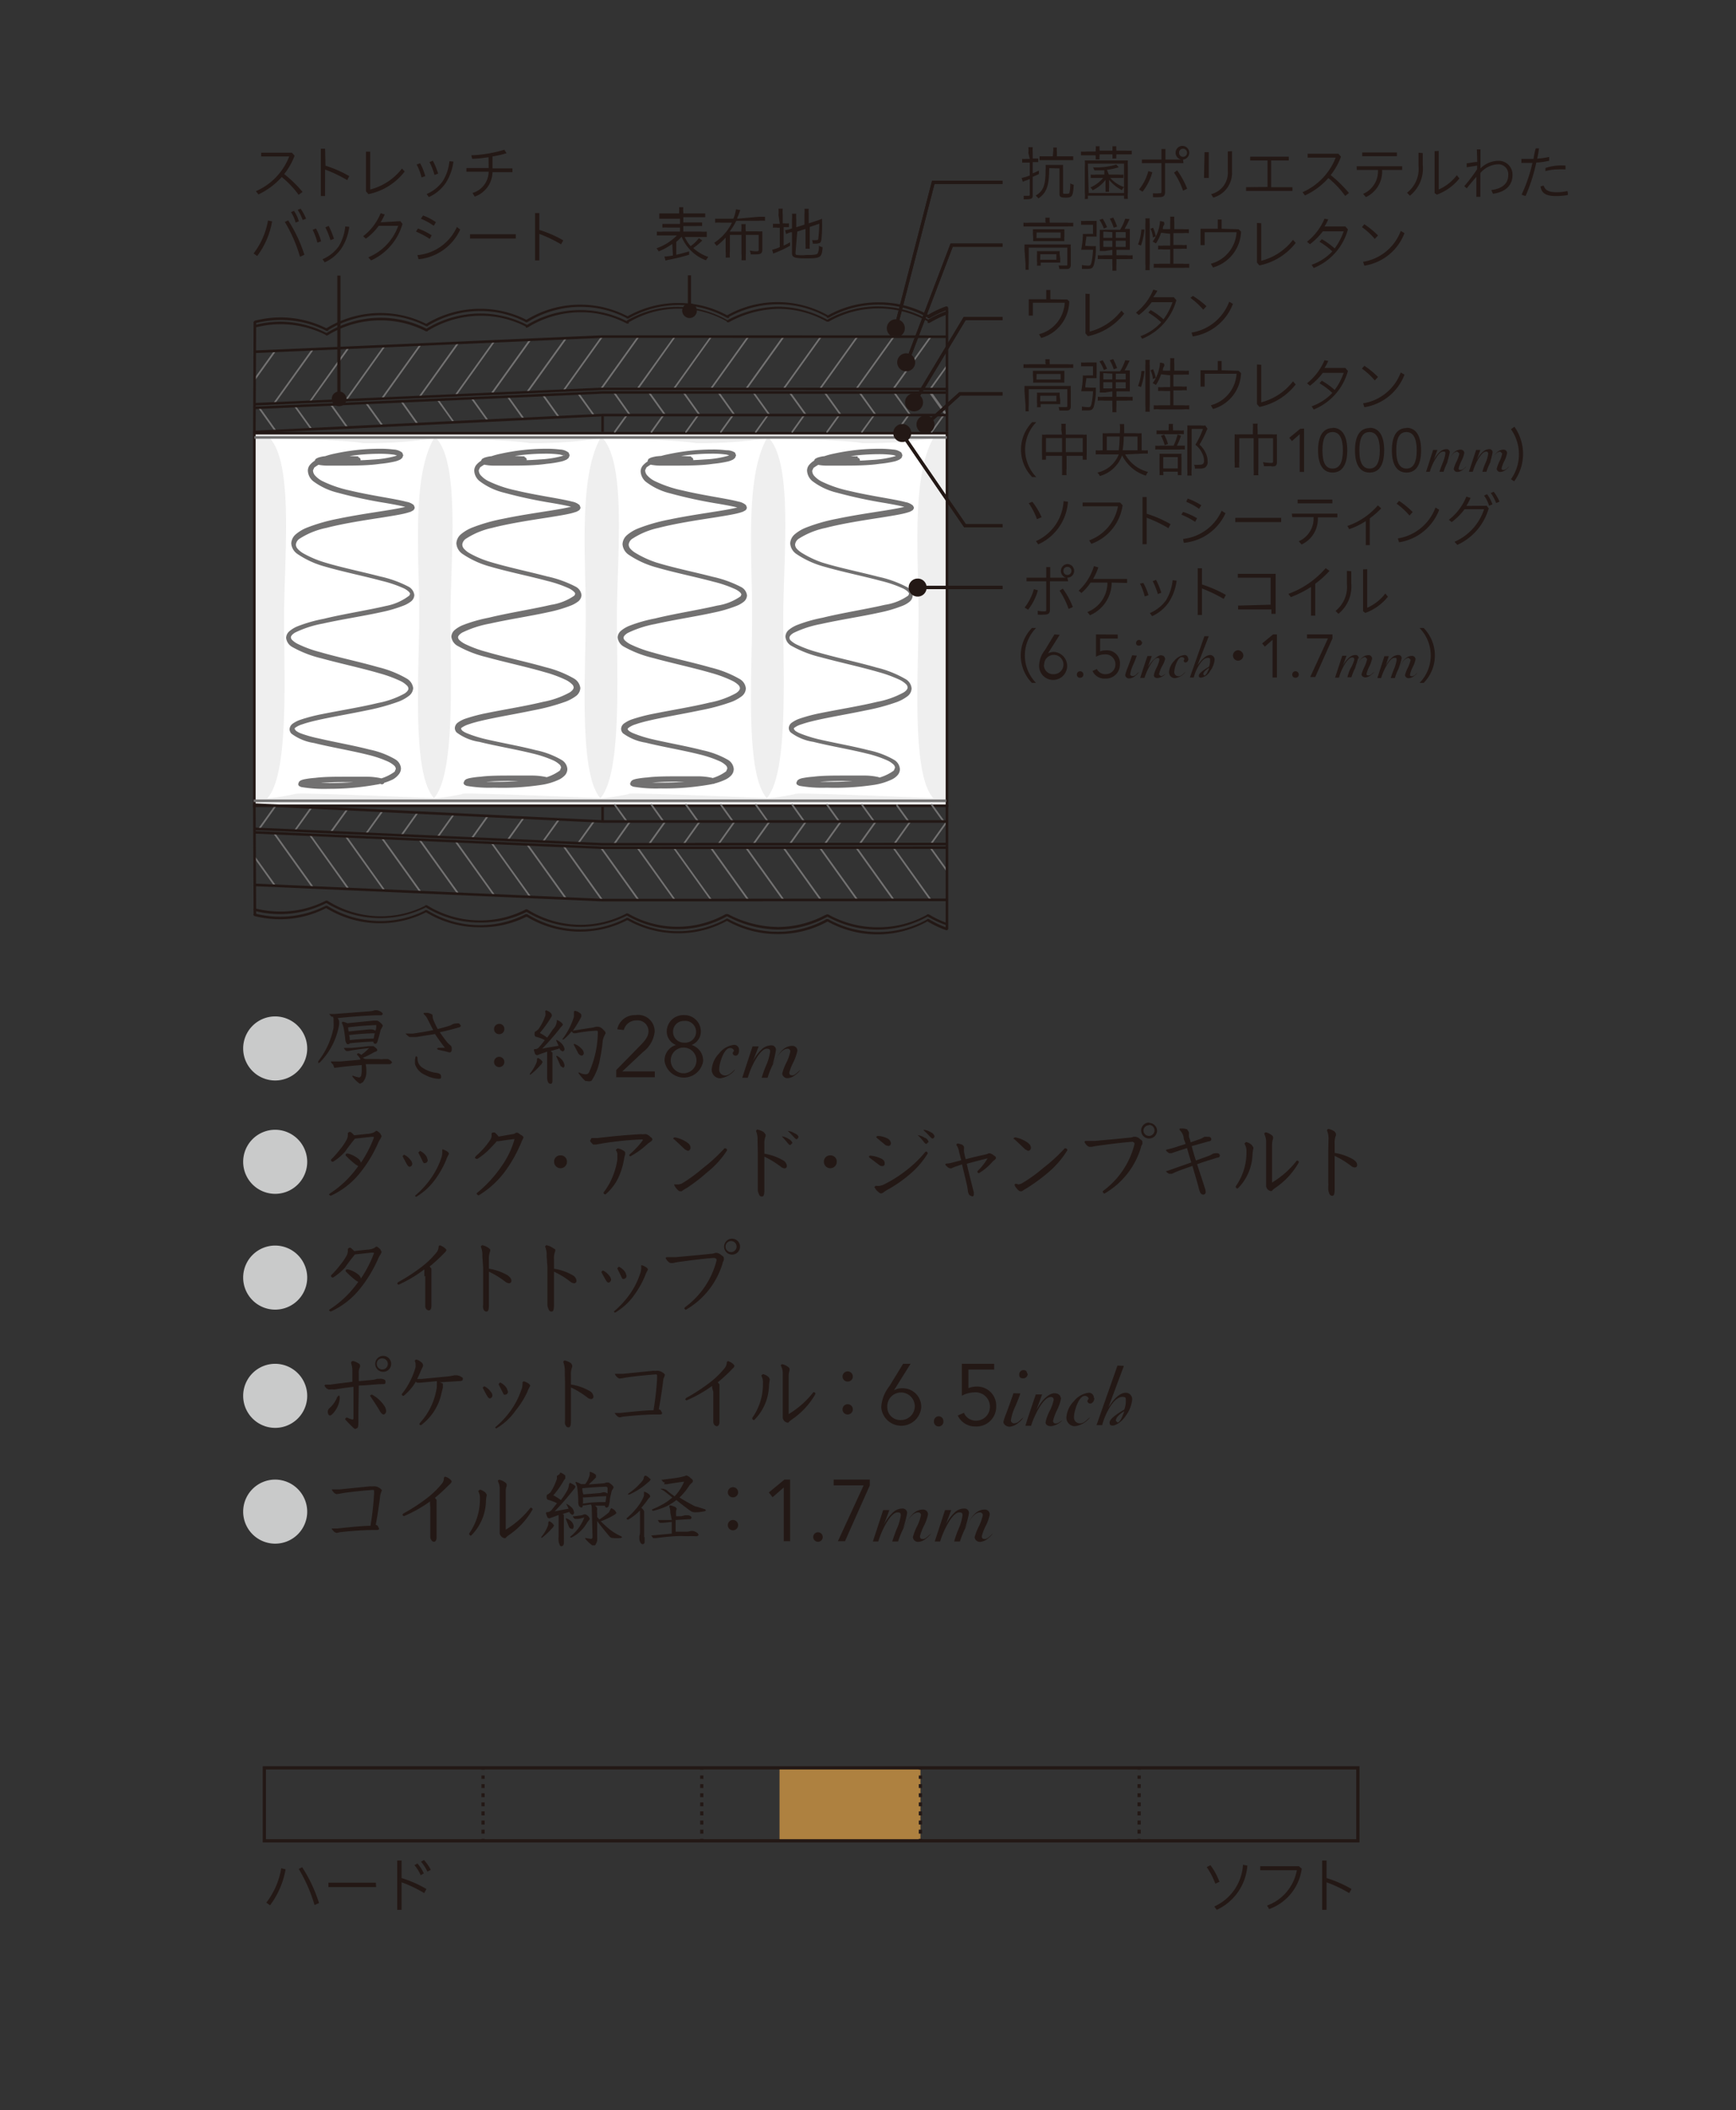 <?xml version="1.0" encoding="UTF-8"?> <svg xmlns="http://www.w3.org/2000/svg" id="レイヤー_1" data-name="レイヤー 1" viewBox="0 0 135 164"><rect x="0" y="0" width="135" height="164" fill="#333333" stroke="none"/><defs><style>.cls-1{fill:#c9caca;}.cls-2{fill:#231815;}.cls-3{fill:#727171;}.cls-4{fill:#efefef;}.cls-5{fill:#fff;}.cls-6{fill:#221714;}.cls-7{fill:#ae8140;}</style></defs><path class="cls-1" d="M21.4,79a2.49,2.49,0,1,0,2.49,2.49A2.5,2.5,0,0,0,21.4,79Z"></path><path class="cls-2" d="M42.19,82.53a.74.74,0,0,0-.36-.3l-.07.06v.11a.72.72,0,0,1-.07.26,3.43,3.43,0,0,1-.49.8l0,.06,0,0h.05a4.47,4.47,0,0,0,.74-.69l.12-.12.07-.14Zm1.71.27a.84.84,0,0,0-.26-.49,1.12,1.12,0,0,0-.32-.24l-.06,0,0,0v.05c.13.25.22.49.34.74l.18.12C43.85,83,43.9,82.9,43.9,82.8Zm1.5-.94a.53.53,0,0,0-.18-.35,1.42,1.42,0,0,0-.54-.37h-.06l0,0,0,.06.33.63a.41.41,0,0,0,.26.22A.19.19,0,0,0,45.4,81.86Zm-.85-1.75a8.74,8.74,0,0,0,.51-.81l.15-.28,0-.11s0-.11-.13-.18a.84.84,0,0,0-.39-.17l-.06.07a1.73,1.73,0,0,1,0,.2l0,.21a5.66,5.66,0,0,1-.91,1.75l0,0,.05,0,.06,0a4,4,0,0,0,.61-.62l.16.14.07,0h.09a10.52,10.52,0,0,1,1.57-.2c.12,0,.16,0,.16.13a7.75,7.75,0,0,1-.68,3.1.29.29,0,0,1-.28.16,1,1,0,0,1-.48-.14l-.06,0,0,0,0,.05a3.61,3.61,0,0,0,.53.61l.13,0A.45.45,0,0,0,46,84a4.37,4.37,0,0,0,.67-1.76A10.48,10.48,0,0,0,46.86,81,1.31,1.31,0,0,1,47,80.5l.09-.18c0-.07,0-.13-.17-.28a.65.65,0,0,0-.4-.24l-.17,0a1.94,1.94,0,0,1-.49.1Zm-2.14-1.45a1,1,0,0,1,0,.28A4.31,4.31,0,0,1,41.87,80l-.2.16c-.07,0-.1.07-.1.21s.06.2.11.21l.21.06a3.61,3.61,0,0,1,.48.2c-.13.17-.27.35-.44.54a.39.39,0,0,1-.28.16c-.1,0-.13,0-.13.1l.1.3.11.07h.07l.25-.1.5-.17,0,.25c0,.09,0,.2,0,.53s0,.73,0,1c0,.1,0,.18,0,.28a.74.74,0,0,0,.06.28.23.23,0,0,0,.19.16c.12,0,.16-.08.16-.25s0-.24,0-.36c0-.78,0-1.3,0-1.71l0-.11-.14-.11c.23-.08.46-.14.69-.21l.07.13.16.1a.18.18,0,0,0,.16-.19.79.79,0,0,0-.21-.4,1.15,1.15,0,0,0-.43-.31l0,0,0,.07.18.39c-.42.08-.89.14-1.28.23.47-.48.93-1,1.4-1.6a1.07,1.07,0,0,1,.16-.18l.06-.1-.06-.09a.9.9,0,0,0-.42-.26l0,.11A1,1,0,0,1,43,80c-.12.18-.26.39-.45.65a4,4,0,0,0-.57-.36,9.32,9.32,0,0,0,.84-1.16l.09-.15,0-.12-.07-.12a1.06,1.06,0,0,0-.39-.22l-.06.11Zm-3.59,1.72a.39.39,0,0,0,.4-.39.39.39,0,0,0-.4-.41.4.4,0,0,0-.4.41A.39.39,0,0,0,38.82,80.38Zm0,2.56a.4.4,0,0,0,0-.8.4.4,0,0,0,0,.8Zm-4.74.91c.17,0,.22,0,.22-.17s-.1-.25-.34-.29A2.51,2.51,0,0,1,32.87,83a.84.84,0,0,1-.4-.8l-.07-.1-.06,0a.82.82,0,0,0-.07.33l0,.26a1.35,1.35,0,0,0,.77.85A2.57,2.57,0,0,0,34.08,83.85Zm-.25-3.48c.2.3.45.67.77,1.07l-.52,0-.11.07.1.08.63.14a1.8,1.8,0,0,0,.27.07c.08,0,.16-.08.16-.23l0-.13a.31.31,0,0,0-.14-.22,2.65,2.65,0,0,1-.24-.24c-.17-.22-.4-.53-.55-.75.52-.11,1.1-.26,1.49-.38.11,0,.14-.1.14-.15l-.12-.15a.5.5,0,0,0-.23,0,.58.58,0,0,0-.28.06,1.63,1.63,0,0,1-.23.11c-.22.07-.53.16-.93.26a5.29,5.29,0,0,1-.35-.75.85.85,0,0,1-.05-.25c0-.08,0-.14-.16-.19a.87.87,0,0,0-.35-.07c-.15,0-.19,0-.19.07l.07.09a.94.94,0,0,1,.25.35c.15.28.29.58.43.83-.54.12-1.12.21-1.55.27a1.77,1.77,0,0,1-.33,0h-.21l-.07,0s.18.2.32.27l.18,0,.13,0,.21,0ZM28.2,82.22a5.91,5.91,0,0,0,.79-.38,1.1,1.1,0,0,1,.28-.12l.08-.1-.06-.11a1.36,1.36,0,0,0-.25-.2l-.13,0-.09,0-.17,0c-.45.06-1,.11-1.32.14l-.52,0-.07,0a.63.63,0,0,0,.19.24l.08,0h.08c.48-.1,1.11-.17,1.61-.23a3.54,3.54,0,0,1-.61.53.52.52,0,0,0-.24-.13l-.08.06,0,.07a1,1,0,0,1,.27.37l-.74.07-.82.07-.7,0-.06,0a.61.61,0,0,0,.18.24L26,83l.54-.07c.44-.05,1-.11,1.59-.15,0,.12,0,.22,0,.35a1.81,1.81,0,0,1-.06.52l-.12.1a2.68,2.68,0,0,1-.5-.14h-.05l0,0,0,.06a2.66,2.66,0,0,0,.56.55l.07,0,.19-.11a1.26,1.26,0,0,0,.27-.85,2.62,2.62,0,0,0-.05-.55l.91,0c.62,0,.93,0,1,0l.15-.12-.09-.13a1.28,1.28,0,0,0-.25-.15l-.14,0-.17,0a1.21,1.21,0,0,1-.42,0l-1.05,0A.83.83,0,0,0,28.2,82.22Zm-2.26-3.06,0,.21a4.46,4.46,0,0,1,0,.51,6.14,6.14,0,0,1-1.19,2.6l0,.1,0,.06.13-.07a5.51,5.51,0,0,0,1.49-2.91,2.14,2.14,0,0,0,0-.32l-.1-.21c.88-.09,2.18-.2,3.09-.22h.32l.1-.11-.1-.12a.87.87,0,0,0-.37-.16l-.17,0a1.63,1.63,0,0,1-.47.09l-2.63.2h-.38l-.07,0,.19.21.11,0Zm1.13.69c.82-.1,1.48-.15,2.19-.18,0,.12,0,.28-.06.44a.73.73,0,0,0-.28-.1l-.23,0-1.58.16C27.1,80.12,27.08,80,27.07,79.85Zm.13,1c0-.11,0-.27-.06-.4a19.78,19.78,0,0,1,2-.14l-.08.41C28.46,80.73,27.83,80.77,27.2,80.84Zm0,.24c.61-.07,1.22-.11,1.83-.13,0,.13.11.17.16.17s.13-.06.17-.19c.09-.29.18-.63.24-.89l.09-.16.08-.15c0-.07-.07-.15-.2-.26s-.2-.15-.26-.15l-.1,0-.2,0-2,.2a1.38,1.38,0,0,0-.36-.12l-.06.05,0,.06a1.39,1.39,0,0,1,.14.42c.05.25.1.63.12.84a.56.56,0,0,0,.15.38l.09,0c.07,0,.12-.06.12-.16Z"></path><path class="cls-2" d="M52.16,82.42a1,1,0,1,1,1,1A1,1,0,0,1,52.16,82.42Zm.18-2.23a.83.83,0,0,1,.85-.84.85.85,0,1,1,0,1.69A.84.84,0,0,1,52.34,80.19Zm.85-1.29a1.28,1.28,0,0,0-1.34,1.25,1.13,1.13,0,0,0,.72,1.07h0a1.25,1.25,0,0,0-.89,1.26,1.52,1.52,0,0,0,3,0,1.27,1.27,0,0,0-.9-1.26h0a1.12,1.12,0,0,0,.72-1.07A1.27,1.27,0,0,0,53.19,78.9Zm-3.78,0A1.38,1.38,0,0,0,48,80l.51.06a1,1,0,0,1,1-.75.84.84,0,0,1,.92.84c0,.32-.15.61-.61,1.08l-1.9,1.94v.56h3v-.45H48.39L50,81.77a2.3,2.3,0,0,0,.91-1.58A1.28,1.28,0,0,0,49.41,78.9Z"></path><path class="cls-2" d="M60.34,81.62a.34.34,0,0,0-.35-.37,1.07,1.07,0,0,0-.69.25,3.3,3.3,0,0,0-.76,1v0L59,81.33h-.48l-.8,2.44h.43a6.31,6.31,0,0,1,.68-1.54c.3-.48.58-.72.8-.72s.26.07.26.24a4.22,4.22,0,0,1-.33,1.1,9.14,9.14,0,0,0-.33.92h.46a6.84,6.84,0,0,1,.74-1.62c.28-.42.56-.64.81-.64a.21.21,0,0,1,.22.21,3.55,3.55,0,0,1-.32.9,4,4,0,0,0-.31.82.4.4,0,0,0,.42.36,1,1,0,0,0,.57-.23,1.82,1.82,0,0,0,.43-.42l0,0s-.1.08-.23.2-.28.23-.39.23-.25,0-.25-.22a4.18,4.18,0,0,1,.32-.81,3.78,3.78,0,0,0,.31-.89.38.38,0,0,0-.4-.37c-.71,0-1.07.67-1.36,1.15l-.17.28h0A7.31,7.31,0,0,0,60.34,81.62Zm-2.87,0a.38.38,0,0,0-.38-.41,1.69,1.69,0,0,0-1.16.66,2,2,0,0,0-.58,1.23.66.66,0,0,0,.65.71,1.73,1.73,0,0,0,1.17-.68l0,0c-.07,0-.41.46-.74.46a.46.46,0,0,1-.5-.52c0-.42.37-1.61.83-1.61a.3.3,0,0,1,.32.2l-.1.17a.21.21,0,0,0,.23.22C57.39,82.05,57.47,81.85,57.47,81.66Z"></path><path class="cls-1" d="M21.4,87.81a2.49,2.49,0,1,0,2.49,2.49A2.5,2.5,0,0,0,21.4,87.81Z"></path><path class="cls-2" d="M38.77,88.34a1.47,1.47,0,0,0-.3-.32l-.15,0-.09.06,0,.18a.62.62,0,0,1-.09.31A6.1,6.1,0,0,1,37,89.86l-.08.13.11.08.1,0a5.47,5.47,0,0,0,.94-.76c.24-.25.44-.46.56-.61l.13,0,.61-.09.63-.08,0,0v.06a6.8,6.8,0,0,1-1,2.06,9.73,9.73,0,0,1-1.93,2.09l0,.07.11.09.06,0a7.12,7.12,0,0,0,2.14-2,10.41,10.41,0,0,0,1-1.75c.12-.24.19-.46.26-.58l.06-.13c0-.07,0-.12-.14-.2s-.26-.2-.33-.2l-.11,0a.49.49,0,0,1-.32.12Zm-6.24,1.24c.09.19.21.4.32.64s.12.18.21.18a.23.23,0,0,0,.2-.25l-.08-.24a1.23,1.23,0,0,0-.52-.46l0,0-.09.1Zm1.86-.14a.79.79,0,0,1,0,.2,1.27,1.27,0,0,1-.09.41,6.07,6.07,0,0,1-.65,1.33,7.1,7.1,0,0,1-1.38,1.56l0,0,.08.09h0a4.88,4.88,0,0,0,1.52-1.4,7.26,7.26,0,0,0,.82-1.46,1.8,1.8,0,0,1,.16-.36l.07-.15-.07-.11a1.15,1.15,0,0,0-.45-.22Zm-3.08.44.31.58c.07.13.15.23.25.23a.25.25,0,0,0,.19-.22.5.5,0,0,0-.12-.29,1.34,1.34,0,0,0-.49-.42H31.4l-.09.09ZM27.6,88.5l1.29-.14H29l.07,0v.08a9.48,9.48,0,0,1-1,1.93.62.62,0,0,0-.25-.34,2,2,0,0,0-.77-.37l-.1,0-.07.06,0,.09a6.79,6.79,0,0,0,.83.74l.15.08a8,8,0,0,1-2.23,2.15l-.05.07.11.08h.05a6.15,6.15,0,0,0,2.21-1.71,10.18,10.18,0,0,0,1.47-2.42,1.87,1.87,0,0,1,.17-.3l.09-.19-.11-.21c-.13-.13-.24-.21-.31-.21L29.1,88a1.34,1.34,0,0,1-.56.13l-1,.11a1.44,1.44,0,0,0-.28-.26l-.11,0-.1.09v.14a.9.9,0,0,1-.06.31,4.33,4.33,0,0,1-.56.83,7.13,7.13,0,0,1-.69.78l0,.09.08.07.09,0a4.39,4.39,0,0,0,.92-.77C27.19,89,27.38,88.78,27.6,88.5Z"></path><path class="cls-2" d="M43.58,89.8a.48.48,0,0,0-.49.5.5.5,0,0,0,1,0A.48.48,0,0,0,43.58,89.8Z"></path><path class="cls-2" d="M103.29,89.49c0,.7,0,1.58,0,2.37a2.25,2.25,0,0,1,0,.38l0,.18a.91.91,0,0,0,.05.26c.06.19.13.26.26.26s.19-.11.19-.54V89.84a6.71,6.71,0,0,1,1.3.8.52.52,0,0,0,.26.1.18.18,0,0,0,.19-.19c0-.15-.09-.29-.3-.43a4.09,4.09,0,0,0-1.45-.51v-.75a1.45,1.45,0,0,1,.1-.62l0-.13-.09-.15a1.29,1.29,0,0,0-.51-.22l-.09.08,0,.06a1.64,1.64,0,0,1,.11.71Zm-4.93-1.25a1.31,1.31,0,0,1,.1.58c0,.4,0,.94,0,1.48s0,1.08,0,1.51c0,.22,0,.26,0,.31l0,.1a.51.51,0,0,0,.18.28l.14.07.12,0a1.7,1.7,0,0,1,.24-.22,5.85,5.85,0,0,0,1.86-2l0-.07-.08-.07-.08,0a6.82,6.82,0,0,1-1.92,1.7c0-1.32,0-2.4,0-2.94A1.69,1.69,0,0,1,99,88.5l0-.12c0-.06-.06-.13-.19-.21a1,1,0,0,0-.39-.16l-.11.07Zm-1.56.7a1,1,0,0,1,.13.53s0,0,0,.14a4.51,4.51,0,0,1-.83,2.59l0,.09.08.08.08,0a3.9,3.9,0,0,0,1.14-2.64,3.46,3.46,0,0,1,.07-.48v-.06L97.35,89a1,1,0,0,0-.45-.24l-.12.11Zm-4.38-1-.11-.17a1.27,1.27,0,0,0-.41-.06c-.14,0-.18,0-.18.08l.06.09a1,1,0,0,1,.27.54c0,.16.1.31.15.49-.18.07-.37.12-.56.18a7.14,7.14,0,0,1-.92.26l-.06.05a.74.74,0,0,0,.27.23l.08,0,.1,0c.39-.14.85-.28,1.2-.4.08.3.17.61.33,1.12l-1.93.68-.06,0s.16.16.26.2l.11,0,.12,0,.3-.14c.38-.16.84-.31,1.29-.47.13.46.26.89.37,1.27.05.18.1.36.12.45a1.75,1.75,0,0,0,.13.38c.09.11.15.13.21.13a.19.19,0,0,0,.2-.21,1,1,0,0,0-.05-.26c-.19-.59-.41-1.26-.62-1.89.66-.24,1-.33,1.56-.51.17,0,.21-.1.21-.16a.19.19,0,0,0-.14-.18.71.71,0,0,0-.23,0,.39.39,0,0,0-.23.07,2,2,0,0,1-.32.15l-.94.34c-.14-.43-.23-.75-.33-1.12L94,88.71c.15,0,.2-.1.2-.17a.2.2,0,0,0-.16-.18l-.15,0a1.42,1.42,0,0,0-.24,0,1.49,1.49,0,0,1-.32.17l-.75.26c0-.16-.08-.28-.12-.43a2.26,2.26,0,0,1,0-.33Zm-4.3.82.1.07,0,.12a6.47,6.47,0,0,1-2.46,3.63l0,.09.11.11h0a6.18,6.18,0,0,0,2.86-3.61c0-.09.08-.2.11-.26l0-.13c0-.07,0-.13-.18-.24a.69.69,0,0,0-.36-.19l-.14,0a.79.79,0,0,1-.31.07c-.93.1-1.9.18-2.72.26l-.47,0H84.4l-.07.06a.73.73,0,0,0,.22.31c.11.08.15.09.21.09l.13,0a5.26,5.26,0,0,1,.56-.1c.75-.1,1.79-.24,2.63-.3Zm1.24-1.33a.43.43,0,1,1-.44.43A.43.43,0,0,1,89.36,87.46Zm0-.18a.62.62,0,1,0,.62.61A.62.62,0,0,0,89.36,87.28ZM78.9,92.05a.4.4,0,0,0,.09.23c.17.22.28.31.35.31l.13,0a4.27,4.27,0,0,1,.41-.26,14.29,14.29,0,0,0,1.6-1.17A7.33,7.33,0,0,0,83,89.41l0-.07-.1-.09-.1,0a13,13,0,0,1-1.71,1.56A11,11,0,0,1,79.42,92l-.21.06L79,92Zm0-3.49c.25.22.6.56.83.78l.22.11a.24.24,0,0,0,.22-.24.48.48,0,0,0-.18-.34,2.34,2.34,0,0,0-1-.46l-.1,0-.09.09Zm-3.71,1.89c.47-.13,1.07-.29,1.61-.42h0l0,0v0a4.68,4.68,0,0,1-.79,1l0,.08.07.07h.05a4.26,4.26,0,0,0,1.09-.93l.16-.12.07-.1c0-.06,0-.14-.16-.22a.8.8,0,0,0-.31-.17l-.1,0s-.09.06-.28.1c-.41.09-1,.22-1.5.36a5.61,5.61,0,0,1-.13-.55,1.78,1.78,0,0,1,0-.3l0-.12-.11-.14a1.2,1.2,0,0,0-.41-.11l-.07.06,0,.07a1.15,1.15,0,0,1,.2.5l.17.67-.76.2a1.83,1.83,0,0,1-.42.06l-.06.06c0,.05.09.14.23.25l.14.06.11,0a2.59,2.59,0,0,1,.35-.15l.47-.16L75.17,92c.06.25.09.49.1.56a.65.65,0,0,0,.12.33l.21.1c.09,0,.13-.06.13-.17l0-.14C75.47,91.66,75.33,91.11,75.18,90.45ZM68,92.25a.91.91,0,0,0,.29.38c.12.11.18.13.23.13a.48.48,0,0,0,.22-.11,3.12,3.12,0,0,1,.35-.22,9.92,9.92,0,0,0,1.54-1.06,6.81,6.81,0,0,0,1.51-1.71l0-.07-.1-.1-.09.05A8.78,8.78,0,0,1,70.43,91a9.72,9.72,0,0,1-1.79,1.11l-.23.06a2.4,2.4,0,0,1-.31,0ZM68.41,90a2.31,2.31,0,0,0-.76-.18l-.09.07.07.1.69.52c.13.1.16.12.27.12a.18.18,0,0,0,.21-.19C68.8,90.25,68.71,90.11,68.41,90Zm-.24-1.57.7.58.21.06a.2.2,0,0,0,.2-.21.47.47,0,0,0-.3-.39,1.75,1.75,0,0,0-.74-.18l-.1.07ZM72.38,88a1.36,1.36,0,0,0-.55-.19l0,0,0,.05a4.35,4.35,0,0,1,.44.43c.13.14.18.2.25.2s.15-.08.15-.2A.52.52,0,0,0,72.38,88Zm-.45.45a1.27,1.27,0,0,0-.56-.22l0,0v0a4.28,4.28,0,0,1,.43.47c.13.18.2.21.25.21l.16-.16A.53.53,0,0,0,71.93,88.43ZM64.56,89.8a.48.48,0,0,0-.49.5.49.49,0,1,0,1,0A.48.48,0,0,0,64.56,89.8Zm-5.63-.25c0,.71,0,1.58,0,2.37,0,.17,0,.34,0,.39l0,.18a.65.65,0,0,0,.06.25c.06.19.13.26.26.26s.19-.11.19-.54c0-.85,0-1.81,0-2.56a6.91,6.91,0,0,1,1.3.8.54.54,0,0,0,.26.11.18.18,0,0,0,.19-.2.55.55,0,0,0-.29-.42,4.15,4.15,0,0,0-1.46-.52c0-.3,0-.57,0-.74a1.47,1.47,0,0,1,.1-.63l0-.12L59.4,88a1.43,1.43,0,0,0-.52-.21l-.08.08,0,.06a1.59,1.59,0,0,1,.11.7Zm2.87-1.46a1.22,1.22,0,0,0-.54-.19l0,0,0,0a5.78,5.78,0,0,1,.43.43c.13.14.18.21.25.21s.15-.09.15-.21A.52.52,0,0,0,61.8,88.09Zm-.45.45a1.23,1.23,0,0,0-.56-.22l0,0,0,0a5.76,5.76,0,0,1,.42.47c.14.18.2.21.25.21l.16-.16A.5.5,0,0,0,61.35,88.54Zm-8.92,3.51a.43.43,0,0,0,.1.23c.16.22.28.31.35.31l.13,0a2.68,2.68,0,0,1,.41-.26A14.23,14.23,0,0,0,55,91.11a6.9,6.9,0,0,0,1.54-1.7l0-.07-.1-.09-.1,0a12.91,12.91,0,0,1-1.7,1.56A11.57,11.57,0,0,1,53,92l-.21.06-.24,0Zm0-3.49c.25.22.6.56.84.78l.21.11a.24.24,0,0,0,.22-.24.47.47,0,0,0-.17-.34,2.41,2.41,0,0,0-1-.46l-.11,0-.08.09Zm-4.54.84a.53.53,0,0,1,.12.4c0,.09,0,.19,0,.31a5.31,5.31,0,0,1-.29,1.14,5.21,5.21,0,0,1-.78,1.43l0,.07.08.08.07,0a3.92,3.92,0,0,0,1-1.3,5.75,5.75,0,0,0,.44-1.45,1.79,1.79,0,0,1,.09-.35v-.09c0-.08,0-.14-.21-.25a1.07,1.07,0,0,0-.38-.13l-.11.08Zm-2-.75c0,.06.08.17.24.31l.1,0,.12,0,.56-.1a25.68,25.68,0,0,1,3-.3l.07,0,0,.08a6.88,6.88,0,0,1-1,1.07l-.06.09.09.08h0a6.35,6.35,0,0,0,1.38-1l.26-.18.08-.11c0-.08,0-.12-.16-.23a.67.67,0,0,0-.35-.21l-.11,0a.57.57,0,0,1-.24,0c-1.06.06-2.13.15-3.37.3a4.36,4.36,0,0,1-.5,0Z"></path><path class="cls-1" d="M21.4,96.81a2.49,2.49,0,1,0,2.49,2.49A2.5,2.5,0,0,0,21.4,96.81Z"></path><path class="cls-2" d="M55.62,97.79l.1.07,0,.12a6.47,6.47,0,0,1-2.46,3.63l-.05.09.11.11h0a6.23,6.23,0,0,0,2.87-3.61c0-.09.08-.2.1-.26l0-.13c0-.07,0-.13-.18-.24a.7.7,0,0,0-.35-.19l-.14,0a.84.84,0,0,1-.32.07c-.92.1-1.89.18-2.71.26l-.48,0h-.28l-.07.06a.79.79,0,0,0,.23.31.28.28,0,0,0,.21.09l.13,0a4.84,4.84,0,0,1,.56-.1c.74-.1,1.78-.24,2.63-.3Zm1.23-1.33a.43.43,0,1,1-.43.43A.43.43,0,0,1,56.85,96.46Zm0-.18a.62.62,0,0,0,0,1.23.62.62,0,1,0,0-1.23ZM48,98.58c.09.19.2.4.31.64s.12.18.21.18a.23.23,0,0,0,.2-.25l-.08-.24a1.23,1.23,0,0,0-.52-.46l0,0-.09.1Zm1.86-.14a.79.79,0,0,1,0,.2,1.33,1.33,0,0,1-.1.41,6,6,0,0,1-.64,1.33,7.16,7.16,0,0,1-1.39,1.56l0,0,.09.09h0a4.77,4.77,0,0,0,1.52-1.4,7.26,7.26,0,0,0,.82-1.46,1.8,1.8,0,0,1,.16-.36l.07-.15-.07-.11a1.15,1.15,0,0,0-.45-.22Zm-3.09.44c.09.17.22.41.32.58s.15.23.24.23a.25.25,0,0,0,.19-.22.5.5,0,0,0-.12-.29,1.39,1.39,0,0,0-.48-.42h-.06l-.09.09Zm-4.2-.39c0,.7,0,1.58,0,2.37,0,.17,0,.34,0,.38l0,.18a.69.69,0,0,0,.06.26c.06.19.13.26.26.26s.19-.11.19-.54c0-.85,0-1.81,0-2.56a6.43,6.43,0,0,1,1.3.8.52.52,0,0,0,.26.1.18.18,0,0,0,.19-.19.54.54,0,0,0-.29-.43,4.14,4.14,0,0,0-1.46-.51c0-.31,0-.57,0-.75a1.45,1.45,0,0,1,.1-.62l0-.13L43,97a1.32,1.32,0,0,0-.52-.22l-.08.08,0,.06a1.64,1.64,0,0,1,.11.71Zm-5,0c0,.7,0,1.58,0,2.37,0,.17,0,.34,0,.38l0,.18a.91.91,0,0,0,0,.26c.06.19.13.26.26.26s.19-.11.19-.54V98.84a6.71,6.71,0,0,1,1.3.8.52.52,0,0,0,.26.1.18.18,0,0,0,.19-.19c0-.15-.1-.29-.3-.43a4.09,4.09,0,0,0-1.45-.51v-.75a1.45,1.45,0,0,1,.1-.62l0-.13L38,97a1.29,1.29,0,0,0-.51-.22l-.09.08,0,.06a1.64,1.64,0,0,1,.11.71Zm-4.5.7c0,.6,0,1.21,0,1.72l0,.25,0,.16,0,.21c0,.16.13.32.28.32s.2-.2.2-.33c0-1,0-1.75,0-2.06,0-.47,0-.66,0-.71l0-.15-.14-.16a11.7,11.7,0,0,0,1-.91l.23-.23.07-.11c0-.06,0-.09-.15-.21a1,1,0,0,0-.37-.19l-.08.08a.78.78,0,0,1-.16.47,6.9,6.9,0,0,1-1,1,14.17,14.17,0,0,1-2,1.32l-.07.11.1.08H31A10.25,10.25,0,0,0,33,98.66v.53ZM27.6,97.5l1.29-.14H29l.07,0v.08a9.48,9.48,0,0,1-1,1.93.62.62,0,0,0-.25-.34,2,2,0,0,0-.77-.37l-.1,0-.07.06,0,.09a6.79,6.79,0,0,0,.83.74l.15.08a8,8,0,0,1-2.23,2.15l-.05.07.11.08h.05a6.15,6.15,0,0,0,2.21-1.71,10.18,10.18,0,0,0,1.47-2.42,1.87,1.87,0,0,1,.17-.3l.09-.19-.11-.21c-.13-.13-.24-.21-.31-.21L29.1,97a1.34,1.34,0,0,1-.56.13l-1,.11a1.44,1.44,0,0,0-.28-.26l-.11,0-.1.09v.14a.9.9,0,0,1-.06.31,4.33,4.33,0,0,1-.56.83,7.13,7.13,0,0,1-.69.78l0,.09.08.07.09,0a4.39,4.39,0,0,0,.92-.77C27.19,98,27.38,97.78,27.6,97.5Z"></path><path class="cls-1" d="M21.4,106a2.49,2.49,0,1,0,2.49,2.49A2.5,2.5,0,0,0,21.4,106Z"></path><path class="cls-2" d="M65.92,107.38a.39.39,0,0,0,.4-.39.4.4,0,1,0-.8,0A.39.39,0,0,0,65.92,107.38Zm0,2.56a.4.4,0,1,0-.4-.4A.39.39,0,0,0,65.92,109.94Zm-5.15-3.7a1.31,1.31,0,0,1,.1.58c0,.4,0,.94,0,1.48s0,1.08,0,1.51c0,.22,0,.26,0,.31l0,.1a.51.51,0,0,0,.18.28l.14.07.12,0a1.28,1.28,0,0,1,.24-.22,5.94,5.94,0,0,0,1.86-2l0-.07-.08-.07-.08,0a7,7,0,0,1-1.92,1.7c0-1.32,0-2.4,0-2.94a1.33,1.33,0,0,1,.07-.45l0-.12c0-.06-.06-.13-.19-.21a1.07,1.07,0,0,0-.4-.16l-.1.07Zm-1.56.7a1,1,0,0,1,.12.53v.14a4.51,4.51,0,0,1-.83,2.59l0,.09.08.08.07,0a3.9,3.9,0,0,0,1.15-2.64,3.5,3.5,0,0,1,.06-.48v-.06l-.08-.15a1,1,0,0,0-.45-.24l-.13.11Zm-3.74,1.25c0,.6,0,1.21,0,1.72l0,.25,0,.16,0,.21c0,.16.13.32.28.32s.2-.2.2-.33c0-1,0-1.75,0-2.06,0-.47,0-.66,0-.71l0-.15-.13-.16a13.34,13.34,0,0,0,1-.91,2.47,2.47,0,0,1,.23-.23l.06-.11c0-.06,0-.09-.14-.21a1,1,0,0,0-.37-.19l-.08.08a.74.74,0,0,1-.17.47,6.83,6.83,0,0,1-1,1,14.17,14.17,0,0,1-2,1.32l-.07.11.1.08h0a10.44,10.44,0,0,0,2-1.13l0,.14Zm-4.37-1.07a22.57,22.57,0,0,1-.28,2.49c-.56,0-1.63.11-2.58.21l-.38,0-.07,0s.1.16.24.28l.13.06h.08a1.22,1.22,0,0,1,.3-.06c.8-.09,1.8-.16,2.47-.16h.25c.12,0,.23,0,.23-.12l-.12-.22-.14-.07c.13-.67.27-1.6.34-2.21a.81.81,0,0,1,.09-.31l.05-.16s-.07-.12-.21-.19a.79.79,0,0,0-.34-.12l-.09,0a.73.73,0,0,1-.25,0l-2.38.24c-.22,0-.38,0-.53,0l-.09,0c0,.07.1.19.2.29l.15.08a5,5,0,0,0,.5-.08c.52-.08,1.49-.19,2.37-.25l.06.06Zm-7.16.37c0,.7,0,1.58,0,2.37,0,.17,0,.34,0,.38l0,.18a.91.91,0,0,0,0,.26c.07.19.14.26.27.26s.19-.11.19-.54c0-.85,0-1.81,0-2.56a6.43,6.43,0,0,1,1.3.8.52.52,0,0,0,.26.1.18.18,0,0,0,.19-.19.54.54,0,0,0-.29-.43,4.14,4.14,0,0,0-1.46-.51c0-.31,0-.57,0-.75a1.45,1.45,0,0,1,.1-.62l0-.13-.09-.15a1.32,1.32,0,0,0-.52-.22l-.08.08,0,.06a1.81,1.81,0,0,1,.11.71Zm-5.17.09c.09.19.2.4.32.64s.11.18.21.18a.23.23,0,0,0,.2-.25l-.09-.24a1.17,1.17,0,0,0-.52-.46l0,0-.09.1Zm1.86-.14a.79.79,0,0,1,0,.2,1.09,1.09,0,0,1-.1.41,6,6,0,0,1-.64,1.33,6.91,6.91,0,0,1-1.39,1.56v0l.08.09h0a4.77,4.77,0,0,0,1.52-1.4A6.81,6.81,0,0,0,41,108.2a2.64,2.64,0,0,1,.16-.36l.08-.15-.08-.11a1.19,1.19,0,0,0-.44-.22Zm-3.08.44c.08.17.21.41.31.58s.15.23.25.23a.24.24,0,0,0,.18-.22.44.44,0,0,0-.12-.29,1.31,1.31,0,0,0-.48-.42h-.06l-.09.09Zm-3.36-.44,1.6-.1c.13,0,.2-.06.2-.13l0-.12-.23-.14-.22-.06-.2,0a3.54,3.54,0,0,1-.5.09l-2.06.2-.34,0c.13-.26.26-.56.32-.71l.14-.29,0-.08a.33.33,0,0,0-.15-.23.83.83,0,0,0-.4-.2l-.1.09v0a.77.77,0,0,1,.07.29l0,.2a5.9,5.9,0,0,1-1.07,2.1l0,.07.07.07.07,0a4.09,4.09,0,0,0,.94-1.09l.12.07.13,0h.09l1.3-.12a1,1,0,0,1,0,.23l0,.21a5.13,5.13,0,0,1-1.31,2.8l-.05.11.07.07.06,0a4.14,4.14,0,0,0,1.59-2.48l.11-.43,0-.19,0-.13A1.12,1.12,0,0,0,34.19,107.44Zm-5.39,1.08c.2.3.5.74.72,1.12.1.19.22.3.31.3s.2-.13.2-.25a.84.84,0,0,0-.14-.42,2.75,2.75,0,0,0-.95-.87l-.07,0-.1.08Zm-2.58.07a2.17,2.17,0,0,1-.58.84.39.39,0,0,0-.15.27c0,.19.07.32.17.32s.26-.17.38-.34a1.88,1.88,0,0,0,.38-1l0-.15-.07-.08Zm1.68-.9c.54,0,1.24-.1,1.81-.11.22,0,.27,0,.27-.18s-.13-.18-.27-.23a.75.75,0,0,0-.24,0l-.15,0a1.51,1.51,0,0,1-.35.08l-1.07.1c0-.25,0-.47,0-.6a.91.91,0,0,1,.1-.51l0-.1c0-.06,0-.12-.2-.22a1.05,1.05,0,0,0-.38-.14l-.11.07,0,.13a1.69,1.69,0,0,1,.09.62c0,.22,0,.5,0,.8l-1.14.14-.59.08-.37,0-.07.07a.7.7,0,0,0,.2.25l.13.06h.08A1.62,1.62,0,0,1,26,108c.52-.09,1.06-.16,1.49-.21v2.47l-.05.08a1.6,1.6,0,0,1-.44-.16l-.07,0-.08.08,0,.07c.22.24.45.47.63.65l.14.09.18-.09c.06-.07.07-.22.07-.49s0-.46,0-.59Zm1.82-2.11a.43.43,0,1,1-.42.42A.41.41,0,0,1,29.72,105.58Zm0-.19a.62.62,0,0,0,0,1.23.62.62,0,1,0,0-1.23Z"></path><path class="cls-2" d="M74.8,106l0,2.48a2.15,2.15,0,0,1,1-.26,1.11,1.11,0,0,1,1.18,1.14,1.07,1.07,0,0,1-1.08,1.06,1,1,0,0,1-.94-.61l-.48.21a1.48,1.48,0,0,0,1.38.85,1.53,1.53,0,0,0,1.61-1.56,1.48,1.48,0,0,0-1.52-1.54,1.81,1.81,0,0,0-.64.12l0-1.44h2V106ZM73,110.08a.37.37,0,0,0-.37.36.37.37,0,1,0,.73,0A.36.36,0,0,0,73,110.08Zm-4-.71a1.07,1.07,0,1,1,1.06,1A1,1,0,0,1,69,109.37ZM70.23,106l-1.08,1.76a2.89,2.89,0,0,0-.62,1.62,1.56,1.56,0,0,0,3.11,0,1.44,1.44,0,0,0-1.46-1.48,1.24,1.24,0,0,0-.66.16h0L70.81,106Z"></path><path class="cls-2" d="M86.9,110.56l-.13-.14a.62.62,0,0,1,.19-.37,1.74,1.74,0,0,1,.47-.36c-.06.18-.13.34-.18.46C87.12,110.44,87,110.56,86.9,110.56Zm0-4.42-1.63,4.63h.44a5.22,5.22,0,0,1,.7-1.56c.3-.42.59-.64.88-.64s.26.12.26.3a2,2,0,0,1-.12.69c-.81.47-1.14.79-1.14,1s.08.24.26.24.68-.26,1-.77a2.53,2.53,0,0,0,.49-1.22.5.5,0,0,0-.48-.56c-.43,0-.88.37-1.37,1.15v0l1.21-3.24Zm-1.84,2.52a.38.38,0,0,0-.39-.41,1.73,1.73,0,0,0-1.16.66,2,2,0,0,0-.58,1.23.66.66,0,0,0,.66.71,1.76,1.76,0,0,0,1.17-.68l0,0c-.08,0-.41.46-.74.46a.46.46,0,0,1-.5-.52c0-.42.37-1.61.82-1.61a.29.29,0,0,1,.32.2l-.1.17a.22.22,0,0,0,.24.22C85,109.05,85.1,108.85,85.1,108.66Zm-2.58,0c0-.24-.22-.37-.48-.37-.45,0-1,.54-1.41,1.32h0l.45-1.23h-.49c-.34,1-.6,1.74-.81,2.44h.44c.32-1,1-2.24,1.53-2.24.15,0,.23.07.23.22a3.29,3.29,0,0,1-.32.88,3.32,3.32,0,0,0-.31.86c0,.23.22.31.42.31a1.47,1.47,0,0,0,.87-.44l0,0c-.07,0-.26.23-.5.23a.2.2,0,0,1-.21-.2,3.76,3.76,0,0,1,.31-.84A3.31,3.31,0,0,0,82.52,108.62Zm-3.67-.37c-.21.63-.4,1.14-.55,1.54a4.84,4.84,0,0,0-.23.68c0,.21.24.38.49.38a1.22,1.22,0,0,0,.68-.31,1.31,1.31,0,0,0,.38-.41l0,0s-.11.09-.27.24a.66.66,0,0,1-.44.22.25.25,0,0,1-.26-.22,3.83,3.83,0,0,1,.35-1.11c.24-.58.37-.91.38-1Zm1.06-1.52c0-.2-.11-.28-.3-.28a.34.34,0,0,0-.31.36c0,.2.11.28.3.28A.34.34,0,0,0,79.91,106.73Z"></path><path class="cls-1" d="M21.4,115a2.49,2.49,0,1,0,2.49,2.49A2.5,2.5,0,0,0,21.4,115Z"></path><path class="cls-2" d="M57,116.38a.39.39,0,0,0,.4-.39.4.4,0,1,0-.8,0A.39.39,0,0,0,57,116.38Zm0,2.56a.4.4,0,1,0-.4-.4A.39.39,0,0,0,57,118.94Zm-6.45-4a1.13,1.13,0,0,0-.31-.24l-.1,0-.07.11a.55.55,0,0,1-.1.27,5,5,0,0,1-1.1,1l-.05.08.06,0,.07,0a6,6,0,0,0,1-.58c.23-.17.46-.38.54-.44l.12-.16Zm1.08.42.25,0c.29-.06,1-.16,1.32-.2a3.74,3.74,0,0,1-.74,1.14,7.35,7.35,0,0,1-.66-.51l-.19-.07a1.36,1.36,0,0,0-.3,0l0,0,.05,0,.18.1c.19.12.39.29.74.57a3.87,3.87,0,0,1-.57.43,7.66,7.66,0,0,1-1,.5l0,.06.06.05h0a5.18,5.18,0,0,0,1.05-.35,4.31,4.31,0,0,0,.78-.49c.34.28.75.6,1.12.86a.59.59,0,0,0,.29.09,3.4,3.4,0,0,0,.83-.09l.06-.06-.07-.08-.63-.2c-.13,0-.39-.16-.54-.24s-.52-.29-.82-.48a4.58,4.58,0,0,0,.68-.8,1.51,1.51,0,0,1,.22-.28c.09-.07.14-.13.14-.19s0-.12-.17-.23a.72.72,0,0,0-.33-.21l-.17.06a6.21,6.21,0,0,1-.76.15l-.95.12-.07,0,.16.2.11,0Zm-1.54,4.1c0-.47,0-1.2,0-1.69,0-.15,0-.21,0-.28s-.06-.16-.22-.3a6.93,6.93,0,0,0,.5-.63c.09-.15.19-.17.19-.26s-.09-.17-.19-.23a.65.65,0,0,0-.29-.13l0,.07v.08l0,.16a3.11,3.11,0,0,1-.35.67,5.64,5.64,0,0,1-1,1.08l0,.06.06.05h.07a4.43,4.43,0,0,0,.91-.71c0,.14,0,.33,0,.55s0,.72,0,1.06c0,.08,0,.25-.05.39v.18a.62.62,0,0,0,.08.31.21.21,0,0,0,.18.13.16.16,0,0,0,.15-.16v-.39Zm2.15-1.32-.43,0-.57,0-.08,0a.5.5,0,0,0,.15.22l.11,0h.16l.66-.07v.91l-1.55.14-.05,0,.15.21.11,0,.1,0c.44-.06,1-.12,1.5-.15s.72,0,1,0a4.28,4.28,0,0,1,.54,0h.18l.11-.09-.06-.13a.9.9,0,0,0-.4-.19l-.14,0a1.49,1.49,0,0,1-.28.06l-.91,0c0-.3,0-.72,0-.91l1-.06c.12,0,.23,0,.23-.12s-.09-.13-.23-.19l-.17,0-.1,0a1.9,1.9,0,0,1-.34.08l-.35,0a2.24,2.24,0,0,1,0-.43l.05-.16-.1-.12a1.38,1.38,0,0,0-.43-.14l-.06.07v0a1.39,1.39,0,0,1,.09.5Zm-6.42,0,.05-.09-.08-.15a.62.62,0,0,0-.27-.2l-.1,0-.14.06a6.39,6.39,0,0,1-.67.09l-.06,0s0,.1.15.2l.08,0,.17,0c.13,0,.33-.07.49-.1a3.53,3.53,0,0,1-1.1,1.49l0,.06.06,0h.05a2.89,2.89,0,0,0,1.21-1.16A2.4,2.4,0,0,1,45.8,118.16Zm-2.75.4a.82.82,0,0,0-.36-.31l-.07.08v.1a.61.61,0,0,1-.06.25,3.06,3.06,0,0,1-.49.8l0,.06,0,0,.06,0a5.44,5.44,0,0,0,.74-.69l.11-.11.08-.14Zm1.55.12a.71.71,0,0,0-.2-.42A1,1,0,0,0,44,118l0,0,0,.06c.09.21.17.43.26.64a.22.22,0,0,0,.19.12C44.55,118.88,44.6,118.79,44.6,118.68Zm-1.31-3.94,0,.21a4.67,4.67,0,0,1-.5,1.06l-.2.16c-.08,0-.1.07-.1.21s.06.2.11.21l.21.06a2.87,2.87,0,0,1,.48.21l-.43.54a.46.46,0,0,1-.28.15c-.11,0-.14,0-.14.1l.11.31.11.07.05,0,.26-.09.45-.17,0,.18v.54c0,.32,0,.73,0,1a1.17,1.17,0,0,0,0,.3.6.6,0,0,0,.07.25c0,.1.08.16.16.16s.17-.08.18-.24,0-.43,0-.77,0-.9,0-1.31l0-.11-.09-.07c.17-.07.34-.11.51-.17l.07.12.15.11a.16.16,0,0,0,.15-.18.63.63,0,0,0-.24-.44,1,1,0,0,0-.37-.24l0,0v0c.07.13.11.22.19.38l-1.09.21a19.79,19.79,0,0,0,1.4-1.6l.15-.18.06-.1,0-.08a1.12,1.12,0,0,0-.44-.26l-.05.11a1.21,1.21,0,0,1-.2.59,6.52,6.52,0,0,1-.43.64,5.44,5.44,0,0,0-.59-.37,6.68,6.68,0,0,0,.82-1.16l.11-.15,0-.11,0-.11a1.05,1.05,0,0,0-.39-.24l-.06.13Zm2,1.67c.45,0,1.24-.1,1.84-.1l-.06.46c-.52,0-1,0-1.76.12C45.35,116.73,45.34,116.57,45.33,116.41Zm0-.72c.73-.07,1.29-.1,1.85-.12l.09.08c0,.16,0,.3,0,.45a.6.6,0,0,0-.28-.1c-.11,0-.2.06-.37.07l-1.23.1C45.31,116,45.29,115.86,45.28,115.69Zm.77,3.85-.08.09a3.49,3.49,0,0,1-.49-.08l0,0,0,.06a2.71,2.71,0,0,0,.55.52l.1,0,.11,0a.89.89,0,0,0,.17-.38,2.54,2.54,0,0,0,0-.3c0-.49,0-.84,0-1.21.25.34.54.7.89,1.12.13.15.18.2.31.2a3.65,3.65,0,0,0,.65,0l.09-.06-.07-.07a4.4,4.4,0,0,1-1.15-.75c-.15-.14-.28-.25-.44-.42a6.17,6.17,0,0,0,.81-.36l.28-.16.13-.12-.09-.16a.77.77,0,0,0-.32-.22l-.06.09v0l-.11.23a7,7,0,0,1-.75.56l-.17-.19v-.3a.92.92,0,0,1,0-.3v-.07l-.05-.11-.11-.1h.77l0,.09.13.07.13-.08a2.18,2.18,0,0,0,.11-.47c0-.17.07-.41.1-.55s.05-.27.14-.35l.05-.11,0-.08a1.22,1.22,0,0,0-.38-.32l-.1,0h-.09a.64.64,0,0,1-.22.06l-1.14.09.36-.34.21-.21,0-.1,0-.09a1.21,1.21,0,0,0-.44-.24l-.05,0,0,.13a.63.63,0,0,1-.05.26,1.83,1.83,0,0,1-.3.56l-.34,0a1.17,1.17,0,0,0-.41-.17l0,0,0,.07a1,1,0,0,1,.14.45,9.54,9.54,0,0,1,.07,1,.75.75,0,0,0,.07.38l.14.09c.09,0,.12,0,.14-.16.21,0,.43-.06.64-.08a.73.73,0,0,1,.06.32Zm-7.32-4.3a1.31,1.31,0,0,1,.1.58c0,.4,0,.94,0,1.48s0,1.08,0,1.51c0,.22,0,.26,0,.31l0,.1a.55.55,0,0,0,.19.28l.14.07.12,0a1.28,1.28,0,0,1,.24-.22,5.94,5.94,0,0,0,1.86-2l0-.07-.08-.07-.08,0a7,7,0,0,1-1.92,1.7c0-1.32,0-2.4,0-2.94a1.1,1.1,0,0,1,.07-.45l0-.12c0-.06-.06-.13-.19-.21a1.14,1.14,0,0,0-.4-.16l-.1.07Zm-1.56.7a1,1,0,0,1,.12.53v.14a4.59,4.59,0,0,1-.83,2.59l0,.09.08.08.07,0a3.9,3.9,0,0,0,1.15-2.64,2.42,2.42,0,0,1,.06-.48v-.06l-.09-.15a1,1,0,0,0-.44-.24l-.13.11Zm-3.74,1.25c0,.6,0,1.21,0,1.72l0,.25,0,.16,0,.21c.05.16.13.32.29.32s.2-.2.2-.33c0-1,0-1.75,0-2.06,0-.47,0-.66,0-.71l0-.15-.13-.16a13.14,13.14,0,0,0,1-.91l.24-.23.06-.11c0-.06,0-.09-.14-.21a1,1,0,0,0-.37-.19l-.09.08a.67.67,0,0,1-.16.47,6.83,6.83,0,0,1-1,1,14.17,14.17,0,0,1-2,1.32l-.07.11.09.08h.06a10.44,10.44,0,0,0,2-1.13l0,.14Zm-4.37-1.07a22.57,22.57,0,0,1-.28,2.49c-.56,0-1.63.11-2.58.21l-.38,0-.07,0s.09.16.24.28l.13.06h.08a1.24,1.24,0,0,1,.29-.06c.8-.09,1.8-.16,2.47-.16h.26c.11,0,.23,0,.23-.12l-.12-.22-.14-.07c.13-.67.27-1.6.34-2.21a1.07,1.07,0,0,1,.08-.31l.06-.16s-.08-.12-.21-.19a.78.78,0,0,0-.35-.12l-.08,0a.79.79,0,0,1-.25,0l-2.38.24c-.22,0-.38,0-.53,0l-.09,0c0,.07.1.19.19.29l.16.08a5,5,0,0,0,.5-.08c.52-.08,1.49-.19,2.37-.25l.06.06Z"></path><path class="cls-2" d="M64.83,115v.45h2.33l-2,4.34h.55l1.93-4.34V115Zm-1.28,4.1a.37.37,0,0,0,0,.73.37.37,0,1,0,0-.73ZM61,115l-1.21,1,.29.37.87-.76v4.18h.49V115Z"></path><path class="cls-2" d="M75.35,117.62a.34.34,0,0,0-.35-.37,1.07,1.07,0,0,0-.7.25,3.33,3.33,0,0,0-.75,1v0l.42-1.13h-.48l-.8,2.44h.42a6.76,6.76,0,0,1,.69-1.54c.3-.48.57-.72.8-.72s.25.07.25.24a4.22,4.22,0,0,1-.33,1.1,7.68,7.68,0,0,0-.32.92h.45a6.83,6.83,0,0,1,.75-1.62c.28-.42.55-.64.8-.64a.22.22,0,0,1,.23.21,4,4,0,0,1-.32.9,4.4,4.4,0,0,0-.32.82.41.41,0,0,0,.43.36,1,1,0,0,0,.56-.23,1.82,1.82,0,0,0,.43-.42l0,0s-.09.08-.22.2-.28.23-.39.23-.25,0-.25-.22a3.8,3.8,0,0,1,.31-.81,3.33,3.33,0,0,0,.31-.89.38.38,0,0,0-.39-.37c-.71,0-1.08.67-1.36,1.15l-.17.28h0A7.31,7.31,0,0,0,75.35,117.62Zm-4.81,0a.34.34,0,0,0-.35-.37,1.07,1.07,0,0,0-.69.25,3.3,3.3,0,0,0-.76,1v0l.42-1.13h-.48l-.8,2.44h.42a6.76,6.76,0,0,1,.69-1.54c.3-.48.58-.72.8-.72s.26.07.26.24a4,4,0,0,1-.34,1.1c-.21.56-.31.86-.32.92h.45a7.24,7.24,0,0,1,.75-1.62c.28-.42.55-.64.81-.64a.21.21,0,0,1,.22.21,3.55,3.55,0,0,1-.32.9,4,4,0,0,0-.31.82.4.4,0,0,0,.42.36,1,1,0,0,0,.57-.23,2.07,2.07,0,0,0,.43-.42l0,0s-.1.08-.23.2-.28.23-.39.23-.25,0-.25-.22a4.55,4.55,0,0,1,.31-.81,3.54,3.54,0,0,0,.32-.89.38.38,0,0,0-.4-.37c-.71,0-1.07.67-1.36,1.15l-.17.28h0A7.31,7.31,0,0,0,70.54,117.62Z"></path><polyline class="cls-3" points="72.33 30.64 73.58 32.4 73.68 32.41 73.69 32.32 72.44 30.56 72.34 30.55 72.33 30.64"></polyline><path class="cls-2" d="M72.24,24.77a7.89,7.89,0,0,1,1.41-.67l.06-.12-.13-.07a7.93,7.93,0,0,0-1.44.69l0,.13.14,0"></path><path class="cls-2" d="M73.58,24.28a7.62,7.62,0,0,0-1.44.69l0,.13.14,0a8.14,8.14,0,0,1,1.4-.67l.07-.12-.13-.07"></path><rect class="cls-4" x="19.78" y="33.67" width="53.86" height="28.96"></rect><polyline class="cls-2" points="73.64 62.63 73.74 62.63 73.74 33.57 19.68 33.57 19.68 62.73 73.74 62.73 73.74 62.63 73.64 62.63 73.64 62.53 19.88 62.53 19.88 33.77 73.54 33.77 73.54 62.63 73.64 62.63 73.64 62.53 73.64 62.63"></polyline><path class="cls-5" d="M48.88,61.7c.53-.11,10.76.34,10.76.34-1.72-1.89-1.15-9.64-1.15-14.26s-.56-10.69,1.15-13.72a33.4,33.4,0,0,1-5.53.38c-1.59-.29-7.24-.38-7.24-.38,1.88,2.07,1.1,9.37,1.1,14s.39,12.13-1.3,14a18.55,18.55,0,0,0,2.21-.34"></path><path class="cls-3" d="M53.77,35.47c-.48,0-1-.06-1.47-.06a11.19,11.19,0,0,0-1.26.06,3.26,3.26,0,0,0-.42.1l-.16.08a.33.33,0,0,0-.1.22l.07.17.14.07a4.09,4.09,0,0,0,.69.08l1.13,0c1,0,2.13,0,3.06-.14a8.76,8.76,0,0,0,1.19-.19,2,2,0,0,0,.38-.15l.14-.12.08-.2-.08-.21A1.13,1.13,0,0,0,56.5,35a8.49,8.49,0,0,0-1.09-.06,16.53,16.53,0,0,0-3.51.38,5.88,5.88,0,0,0-1.42.48,1.69,1.69,0,0,0-.46.35.72.72,0,0,0-.2.48,1.13,1.13,0,0,0,.41.82,5.1,5.1,0,0,0,1.9.9,35.87,35.87,0,0,0,3.77.81c.57.1,1.07.19,1.41.28a2.49,2.49,0,0,1,.38.12l.07,0,0-.05-.06,0,0,0,0-.05-.06,0,.11-.06h-.12v.06l.11-.06h0l-.09-.08,0,.08h.12l-.09-.08h0a1.78,1.78,0,0,1-.5.16c-1,.24-3.18.49-5.08.89a13.73,13.73,0,0,0-2.52.72,3.19,3.19,0,0,0-.82.5,1,1,0,0,0-.35.7,1.08,1.08,0,0,0,.47.82,7.26,7.26,0,0,0,2.2,1c1.38.4,3.06.74,4.39,1.1a9.28,9.28,0,0,1,1.63.55,1.53,1.53,0,0,1,.44.27c.09.09.11.15.11.19l-.06.13a4.28,4.28,0,0,1-1.82.72c-1.4.33-3.29.62-4.83,1a11.46,11.46,0,0,0-2,.57,2.49,2.49,0,0,0-.63.37.72.72,0,0,0-.28.54.94.94,0,0,0,.5.72,8.79,8.79,0,0,0,2.25.87c1.41.39,3.14.76,4.51,1.16a9.8,9.8,0,0,1,1.67.62,1.9,1.9,0,0,1,.46.32.38.38,0,0,1,.12.25c0,.1-.08.24-.31.39a6.89,6.89,0,0,1-2.06.73c-1.36.33-3,.59-4.38.87a13.09,13.09,0,0,0-1.7.45,2.38,2.38,0,0,0-.53.28.55.55,0,0,0-.26.44.52.52,0,0,0,.14.34,4,4,0,0,0,1.76.73c1.23.31,2.86.58,4.17.91a9,9,0,0,1,1.63.55,1.74,1.74,0,0,1,.44.3.38.38,0,0,1,.12.25l-.09.22a3.57,3.57,0,0,1-2,.68,22.17,22.17,0,0,1-3,.2c-.6,0-1.14,0-1.52-.06a2.83,2.83,0,0,1-.43,0l-.09,0,0,.07,0-.06h0l0,.07,0-.06-.11.14h.17l-.06-.14-.11.14h0l.1.09,0-.09h-.13l.1.09,0,0,0,0h0l0,0,0,0a1.27,1.27,0,0,1,.37-.1,22,22,0,0,1,3-.16c.71,0,1.4,0,1.9.06a5.19,5.19,0,0,1,.59.06l.13,0h0l.06-.09-.08.07,0,0,.06-.09-.08.07.12-.11h-.16l0,.11.12-.11h-.16a.2.2,0,1,0,.4,0l-.08-.18-.19-.09a5.21,5.21,0,0,0-1-.12c-.48,0-1.05,0-1.64,0-.85,0-1.74,0-2.43.09a6.88,6.88,0,0,0-.85.11,1.54,1.54,0,0,0-.28.09l-.11.09-.08.18a.2.2,0,0,0,.09.17l.14.07a10.63,10.63,0,0,0,2.13.14A20.44,20.44,0,0,0,55.07,61a4.93,4.93,0,0,0,1.37-.42,1.49,1.49,0,0,0,.44-.33.75.75,0,0,0,.18-.48.91.91,0,0,0-.43-.7,6.8,6.8,0,0,0-2-.76c-1.24-.32-2.74-.58-3.93-.86A9.87,9.87,0,0,1,49.27,57a1.55,1.55,0,0,1-.38-.21l-.09-.12.05-.08a1.78,1.78,0,0,1,.6-.3c1.09-.38,3.2-.7,5-1.08a15.64,15.64,0,0,0,2.42-.65,3.22,3.22,0,0,0,.79-.43.8.8,0,0,0,.34-.62.93.93,0,0,0-.49-.74,8.52,8.52,0,0,0-2.25-.89c-1.42-.41-3.15-.77-4.51-1.17a9.52,9.52,0,0,1-1.68-.61,1.83,1.83,0,0,1-.45-.3.34.34,0,0,1-.13-.23c0-.09.08-.22.32-.37a8.38,8.38,0,0,1,2.15-.7c1.41-.32,3.15-.58,4.55-.89a10.63,10.63,0,0,0,1.77-.52,2.11,2.11,0,0,0,.56-.32.67.67,0,0,0,.25-.49.85.85,0,0,0-.49-.67,8.93,8.93,0,0,0-2.18-.78c-1.38-.36-3.06-.7-4.38-1.11A7.85,7.85,0,0,1,49.46,43a1.72,1.72,0,0,1-.44-.35.51.51,0,0,1-.13-.32.63.63,0,0,1,.32-.48,6.07,6.07,0,0,1,2-.82c1.36-.35,3-.6,4.37-.81.67-.11,1.25-.2,1.68-.3a4.36,4.36,0,0,0,.52-.15l.18-.1a.29.29,0,0,0,.12-.23l-.07-.18a1.17,1.17,0,0,0-.57-.27c-.9-.24-2.74-.48-4.36-.87a9.36,9.36,0,0,1-2.1-.7,1.91,1.91,0,0,1-.61-.43.63.63,0,0,1-.2-.44l.1-.22a4.27,4.27,0,0,1,2.08-.79,16.87,16.87,0,0,1,3-.28,8.2,8.2,0,0,1,1.14.07l.28.08,0,0h0l.07-.06h-.09l0,.06.07-.06h0l-.06,0,0,0h.08l-.06,0-.14.07a7.82,7.82,0,0,1-1.82.29c-.81.06-1.73.09-2.51.09-.52,0-1,0-1.29,0l-.37-.05h-.06l0,.09.07-.07,0,0,0,.09.07-.07-.12.13h.18l-.06-.13-.12.13h.06l.08.09,0-.09h-.12l.08.09h0a5.22,5.22,0,0,1,1.55-.14c.46,0,1,0,1.44.06a.19.19,0,0,0,.21-.18.2.2,0,0,0-.18-.22"></path><path class="cls-5" d="M35.94,61.7c.53-.11,10.75.34,10.75.34C45,60.15,45.55,52.4,45.55,47.78S45,37.09,46.69,34.06a33.31,33.31,0,0,1-5.53.38c-1.58-.29-7.23-.38-7.23-.38,1.88,2.07,1.1,9.37,1.1,14s.39,12.13-1.3,14a18.55,18.55,0,0,0,2.21-.34"></path><path class="cls-3" d="M40.83,35.47c-.48,0-1-.06-1.47-.06a11.06,11.06,0,0,0-1.26.06,2.9,2.9,0,0,0-.42.1l-.16.08a.29.29,0,0,0-.11.22l.08.17.14.07a4.09,4.09,0,0,0,.69.08l1.13,0c1,0,2.13,0,3.06-.14a8.33,8.33,0,0,0,1.18-.19,2.13,2.13,0,0,0,.39-.15l.14-.12.08-.2-.08-.21a1.14,1.14,0,0,0-.67-.24,8.22,8.22,0,0,0-1.08-.06,16.46,16.46,0,0,0-3.51.38,5.88,5.88,0,0,0-1.42.48,1.55,1.55,0,0,0-.46.35.72.72,0,0,0-.2.48,1.09,1.09,0,0,0,.41.82,5.12,5.12,0,0,0,1.89.9,36,36,0,0,0,3.78.81c.57.1,1.07.19,1.41.28a2.49,2.49,0,0,1,.38.12l.06,0,0-.05-.05,0v0l0-.05-.05,0,.11-.06h-.12v.06l.11-.06h0l-.08-.08,0,.08h.11l-.08-.08h0a1.78,1.78,0,0,1-.5.16c-1,.24-3.18.49-5.08.89a13.73,13.73,0,0,0-2.52.72,3.19,3.19,0,0,0-.82.5,1,1,0,0,0-.35.7,1.08,1.08,0,0,0,.47.82,7.26,7.26,0,0,0,2.2,1c1.38.4,3.06.74,4.39,1.1a9.58,9.58,0,0,1,1.63.55,1.6,1.6,0,0,1,.43.27c.1.09.12.15.12.19l-.06.13a4.28,4.28,0,0,1-1.82.72c-1.4.33-3.29.62-4.84,1a11.59,11.59,0,0,0-2,.57,2.33,2.33,0,0,0-.63.37.72.72,0,0,0-.28.54.94.94,0,0,0,.5.72,8.79,8.79,0,0,0,2.25.87c1.41.39,3.14.76,4.5,1.16a9.63,9.63,0,0,1,1.68.62,1.81,1.81,0,0,1,.45.32.36.36,0,0,1,.13.25c0,.1-.08.24-.31.39a6.89,6.89,0,0,1-2.06.73c-1.36.33-3,.59-4.38.87a13.09,13.09,0,0,0-1.7.45,2.26,2.26,0,0,0-.54.28.57.57,0,0,0-.25.44.52.52,0,0,0,.14.34,3.9,3.9,0,0,0,1.76.73c1.23.31,2.85.58,4.17.91a9,9,0,0,1,1.63.55,2,2,0,0,1,.44.3.38.38,0,0,1,.12.25l-.09.22a3.57,3.57,0,0,1-2,.68,22.28,22.28,0,0,1-3,.2c-.61,0-1.14,0-1.52-.06a3.18,3.18,0,0,1-.44,0l-.08,0,0,.07,0-.06h0l0,.07,0-.06-.11.14h.18l-.07-.14-.11.14h.05l.09.09,0-.09h-.13l.09.09,0,0,0,0h0l0,0,0,0a1.27,1.27,0,0,1,.37-.1,22,22,0,0,1,3-.16c.71,0,1.4,0,1.9.06a5.19,5.19,0,0,1,.59.06l.13,0h0l.06-.09-.08.07,0,0,.06-.09-.08.07.12-.11h-.16l0,.11.12-.11h-.16a.2.2,0,1,0,.4,0l-.09-.18-.18-.09a5.31,5.31,0,0,0-1.05-.12c-.48,0-1,0-1.64,0-.85,0-1.75,0-2.43.09a6.88,6.88,0,0,0-.85.11,1.54,1.54,0,0,0-.28.09l-.11.09-.08.18a.2.2,0,0,0,.09.17l.14.07a10.63,10.63,0,0,0,2.13.14A20.44,20.44,0,0,0,42.13,61a4.93,4.93,0,0,0,1.37-.42,1.64,1.64,0,0,0,.44-.33.75.75,0,0,0,.18-.48.89.89,0,0,0-.44-.7,6.58,6.58,0,0,0-2-.76c-1.23-.32-2.73-.58-3.92-.86A9.87,9.87,0,0,1,36.33,57a1.55,1.55,0,0,1-.38-.21l-.09-.12,0-.08a2,2,0,0,1,.61-.3c1.08-.38,3.2-.7,5-1.08A16,16,0,0,0,44,54.53a3.42,3.42,0,0,0,.79-.43.83.83,0,0,0,.34-.62,1,1,0,0,0-.49-.74,8.52,8.52,0,0,0-2.25-.89c-1.42-.41-3.15-.77-4.51-1.17a9.23,9.23,0,0,1-1.68-.61,1.83,1.83,0,0,1-.45-.3.34.34,0,0,1-.13-.23c0-.09.08-.22.32-.37a8.25,8.25,0,0,1,2.15-.7c1.41-.32,3.15-.58,4.55-.89a10.63,10.63,0,0,0,1.77-.52,2.29,2.29,0,0,0,.56-.32.67.67,0,0,0,.25-.49.85.85,0,0,0-.49-.67,8.87,8.87,0,0,0-2.19-.78c-1.37-.36-3-.7-4.37-1.11A7.85,7.85,0,0,1,36.52,43a1.72,1.72,0,0,1-.44-.35.51.51,0,0,1-.13-.32.63.63,0,0,1,.32-.48,6.07,6.07,0,0,1,2-.82c1.36-.35,3-.6,4.37-.81.67-.11,1.25-.2,1.68-.3a5,5,0,0,0,.52-.15l.18-.1a.29.29,0,0,0,.12-.23l-.07-.18a1.17,1.17,0,0,0-.57-.27c-.9-.24-2.74-.48-4.37-.87a9.27,9.27,0,0,1-2.09-.7,1.91,1.91,0,0,1-.61-.43.63.63,0,0,1-.2-.44l.1-.22a4.27,4.27,0,0,1,2.08-.79,16.87,16.87,0,0,1,3-.28,8.2,8.2,0,0,1,1.14.07l.28.08,0,0h0l.06-.06H43.9l0,.06.06-.06h0l-.06,0,0,0H44l-.06,0-.14.07a8,8,0,0,1-1.82.29c-.81.06-1.73.09-2.51.09-.52,0-1,0-1.29,0l-.37-.05h-.06l0,.09.07-.07,0,0,0,.09.07-.07-.12.13h.17l-.05-.13-.12.13h.06l.08.09,0-.09H37.7l.08.09h0a5.17,5.17,0,0,1,1.55-.14c.46,0,1,0,1.43.06a.2.2,0,0,0,0-.4"></path><path class="cls-5" d="M23,61.7c.54-.11,10.76.34,10.76.34C32,60.15,32.6,52.4,32.6,47.78S32,37.09,33.75,34.06a33.31,33.31,0,0,1-5.53.38c-1.58-.29-7.23-.38-7.23-.38,1.87,2.07,1.1,9.37,1.1,14s.39,12.13-1.31,14A18.21,18.21,0,0,0,23,61.7"></path><path class="cls-3" d="M27.89,35.47c-.48,0-1-.06-1.48-.06a11,11,0,0,0-1.25.06,2.9,2.9,0,0,0-.42.1l-.16.08a.29.29,0,0,0-.11.22l.08.17.14.07a4.09,4.09,0,0,0,.69.08l1.12,0c1,0,2.14,0,3.07-.14a8.33,8.33,0,0,0,1.18-.19,2.13,2.13,0,0,0,.39-.15l.14-.12.08-.2-.08-.21a1.16,1.16,0,0,0-.67-.24,8.22,8.22,0,0,0-1.08-.06,16.62,16.62,0,0,0-3.52.38,5.94,5.94,0,0,0-1.41.48,1.55,1.55,0,0,0-.46.35.72.72,0,0,0-.2.48,1.12,1.12,0,0,0,.4.82,5.26,5.26,0,0,0,1.9.9,36,36,0,0,0,3.78.81c.57.1,1.06.19,1.41.28a2.93,2.93,0,0,1,.38.12l.06,0,0-.05-.05,0v0l0-.05-.05,0,.11-.06h-.12v.06l.11-.06h0l-.08-.08,0,.08H32l-.08-.08h0a1.78,1.78,0,0,1-.5.16c-1,.24-3.18.49-5.09.89a13.85,13.85,0,0,0-2.51.72,3.19,3.19,0,0,0-.82.5,1,1,0,0,0-.35.7,1.08,1.08,0,0,0,.47.82,7.15,7.15,0,0,0,2.2,1c1.38.4,3.06.74,4.38,1.1a9.42,9.42,0,0,1,1.64.55,1.6,1.6,0,0,1,.43.27c.09.09.12.15.12.19l-.06.13A4.28,4.28,0,0,1,30,47.1c-1.4.33-3.29.62-4.84,1a11.59,11.59,0,0,0-2,.57,2.33,2.33,0,0,0-.63.37.72.72,0,0,0-.28.54.94.94,0,0,0,.5.72,8.79,8.79,0,0,0,2.25.87c1.41.39,3.14.76,4.5,1.16a10,10,0,0,1,1.68.62,1.81,1.81,0,0,1,.45.32.36.36,0,0,1,.13.25c0,.1-.08.24-.31.39a7,7,0,0,1-2.06.73c-1.36.33-3,.59-4.38.87a13.09,13.09,0,0,0-1.7.45,2.26,2.26,0,0,0-.54.28.57.57,0,0,0-.25.44.52.52,0,0,0,.14.34,3.9,3.9,0,0,0,1.76.73c1.23.31,2.85.58,4.17.91a8.64,8.64,0,0,1,1.62.55,2,2,0,0,1,.45.3.38.38,0,0,1,.12.25l-.09.22a3.57,3.57,0,0,1-2,.68,22.28,22.28,0,0,1-3,.2c-.61,0-1.14,0-1.52-.06a3.18,3.18,0,0,1-.44,0l-.09,0,0,.07,0-.06h0l0,.07,0-.06-.11.14h.18l-.07-.14-.11.14h.05l.09.09,0-.09h-.13l.09.09,0,0,0,0h0l0,0,0,0a1.27,1.27,0,0,1,.37-.1,22,22,0,0,1,3-.16c.71,0,1.4,0,1.9.06a5.19,5.19,0,0,1,.59.06l.13,0h0l.06-.09-.09.07,0,0,.06-.09-.09.07.13-.11h-.16l0,.11.13-.11h-.16a.2.2,0,1,0,.4,0l-.09-.18-.18-.09a5.34,5.34,0,0,0-1.06-.12c-.47,0-1,0-1.63,0-.86,0-1.75,0-2.43.09a6.88,6.88,0,0,0-.85.11,1.54,1.54,0,0,0-.28.09l-.12.09-.07.18a.22.22,0,0,0,.08.17l.15.07a10.63,10.63,0,0,0,2.13.14A20.44,20.44,0,0,0,29.19,61a4.75,4.75,0,0,0,1.36-.42A1.54,1.54,0,0,0,31,60.2a.75.75,0,0,0,.18-.48.89.89,0,0,0-.44-.7,6.58,6.58,0,0,0-2-.76c-1.23-.32-2.73-.58-3.92-.86A9.87,9.87,0,0,1,23.39,57a1.55,1.55,0,0,1-.38-.21l-.09-.12,0-.08a1.86,1.86,0,0,1,.61-.3c1.08-.38,3.2-.7,5-1.08A16,16,0,0,0,31,54.53a3.14,3.14,0,0,0,.78-.43.81.81,0,0,0,.35-.62,1,1,0,0,0-.5-.74,8.3,8.3,0,0,0-2.24-.89c-1.42-.41-3.15-.77-4.51-1.17a9,9,0,0,1-1.68-.61,1.65,1.65,0,0,1-.45-.3.34.34,0,0,1-.13-.23c0-.09.08-.22.32-.37a8.25,8.25,0,0,1,2.15-.7c1.41-.32,3.15-.58,4.55-.89a10.63,10.63,0,0,0,1.77-.52,2.29,2.29,0,0,0,.56-.32.67.67,0,0,0,.25-.49.85.85,0,0,0-.49-.67,8.87,8.87,0,0,0-2.19-.78c-1.37-.36-3.05-.7-4.37-1.11A8.21,8.21,0,0,1,23.57,43a1.84,1.84,0,0,1-.43-.35.51.51,0,0,1-.13-.32.63.63,0,0,1,.32-.48,6.07,6.07,0,0,1,2.05-.82c1.35-.35,3-.6,4.37-.81.67-.11,1.25-.2,1.68-.3a5,5,0,0,0,.52-.15l.18-.1a.32.32,0,0,0,.12-.23l-.07-.18A1.16,1.16,0,0,0,31.6,39c-.89-.24-2.73-.48-4.36-.87a9.27,9.27,0,0,1-2.09-.7,1.91,1.91,0,0,1-.61-.43.63.63,0,0,1-.2-.44l.1-.22a4.27,4.27,0,0,1,2.08-.79,16.87,16.87,0,0,1,3-.28,8,8,0,0,1,1.13.07l.29.08,0,0h0l.06-.06H31l0,.06.06-.06h0l-.06,0v0H31l-.06,0-.13.07a8,8,0,0,1-1.82.29c-.81.06-1.73.09-2.52.09-.51,0-1,0-1.28,0l-.37-.05h-.06l0,.09.06-.07,0,0,0,.09.06-.07-.11.13h.17l-.06-.13-.11.13h.06l.07.09,0-.09h-.11l.07.09h0a5.13,5.13,0,0,1,1.54-.14c.47,0,1,0,1.44.06a.2.2,0,1,0,0-.4"></path><path class="cls-5" d="M61.82,61.7c.53-.11,10.76.34,10.76.34-1.72-1.89-1.15-9.64-1.15-14.26s-.56-10.69,1.15-13.72a33.31,33.31,0,0,1-5.53.38c-1.59-.29-7.24-.38-7.24-.38,1.88,2.07,1.1,9.37,1.1,14s.39,12.13-1.3,14a18.55,18.55,0,0,0,2.21-.34"></path><path class="cls-3" d="M66.71,35.47c-.48,0-1-.06-1.47-.06a11.31,11.31,0,0,0-1.26.06,2.74,2.74,0,0,0-.41.1l-.16.08a.29.29,0,0,0-.11.22l.07.17.15.07a3.81,3.81,0,0,0,.68.08l1.13,0c1,0,2.13,0,3.07-.14a8.84,8.84,0,0,0,1.18-.19,2,2,0,0,0,.38-.15l.15-.12.07-.2-.08-.21a1.13,1.13,0,0,0-.66-.24,8.43,8.43,0,0,0-1.08-.06,16.55,16.55,0,0,0-3.52.38,5.88,5.88,0,0,0-1.42.48,1.69,1.69,0,0,0-.46.35.72.72,0,0,0-.2.48,1.13,1.13,0,0,0,.41.82,5.1,5.1,0,0,0,1.9.9,36.42,36.42,0,0,0,3.77.81c.57.1,1.07.19,1.41.28a2.49,2.49,0,0,1,.38.12l.07,0,0-.05,0,0v0l0-.05,0,0,.1-.06h-.12l0,.06.1-.06h0l-.09-.08,0,.08h.12l-.09-.08h0a1.78,1.78,0,0,1-.5.16c-1,.24-3.18.49-5.08.89a13.73,13.73,0,0,0-2.52.72,3.19,3.19,0,0,0-.82.5,1,1,0,0,0-.35.7,1.08,1.08,0,0,0,.47.82,7.26,7.26,0,0,0,2.2,1c1.38.4,3.06.74,4.39,1.1a9.28,9.28,0,0,1,1.63.55,1.53,1.53,0,0,1,.44.27c.09.09.11.15.11.19l-.06.13a4.22,4.22,0,0,1-1.82.72c-1.4.33-3.29.62-4.83,1a11.46,11.46,0,0,0-2,.57,2.49,2.49,0,0,0-.63.37.71.71,0,0,0-.27.54.9.9,0,0,0,.49.72,8.79,8.79,0,0,0,2.25.87c1.42.39,3.14.76,4.51,1.16a10.3,10.3,0,0,1,1.68.62,2,2,0,0,1,.45.32.38.38,0,0,1,.12.25c0,.1-.07.24-.31.39a6.89,6.89,0,0,1-2.06.73c-1.36.33-3,.59-4.38.87a12.47,12.47,0,0,0-1.69.45,2.26,2.26,0,0,0-.54.28.55.55,0,0,0-.26.44.49.49,0,0,0,.15.34,3.9,3.9,0,0,0,1.76.73c1.22.31,2.85.58,4.16.91a8.77,8.77,0,0,1,1.63.55,1.74,1.74,0,0,1,.44.3.38.38,0,0,1,.12.25l-.09.22a3.57,3.57,0,0,1-2,.68,22.07,22.07,0,0,1-3,.2c-.6,0-1.14,0-1.52-.06a2.83,2.83,0,0,1-.43,0l-.09,0,0,.07,0-.06h0l0,.07,0-.06-.11.14h.17l-.06-.14-.11.14h0l.1.09,0-.09h-.13l.1.09,0,0,0,0h0l0,0,0,0a1.4,1.4,0,0,1,.38-.1,21.8,21.8,0,0,1,3-.16c.72,0,1.4,0,1.9.06a5.19,5.19,0,0,1,.59.06l.13,0h0l0-.09-.08.07,0,0,0-.09-.08.07.13-.11h-.17l0,.11.13-.11h-.17a.2.2,0,1,0,.4,0l-.08-.18-.19-.09a5.21,5.21,0,0,0-1-.12c-.47,0-1,0-1.64,0-.85,0-1.74,0-2.43.09a6.88,6.88,0,0,0-.85.11,1.21,1.21,0,0,0-.27.09l-.12.09-.08.18a.2.2,0,0,0,.09.17l.15.07a10.44,10.44,0,0,0,2.12.14A20.63,20.63,0,0,0,68,61a5,5,0,0,0,1.36-.42,1.37,1.37,0,0,0,.44-.33.7.7,0,0,0,.18-.48.91.91,0,0,0-.43-.7,6.69,6.69,0,0,0-2-.76c-1.24-.32-2.74-.58-3.93-.86A10.25,10.25,0,0,1,62.21,57a1.78,1.78,0,0,1-.38-.21l-.09-.12,0-.08a1.76,1.76,0,0,1,.61-.3c1.08-.38,3.2-.7,5-1.08a15.8,15.8,0,0,0,2.41-.65,3.22,3.22,0,0,0,.79-.43.8.8,0,0,0,.34-.62.93.93,0,0,0-.49-.74,8.38,8.38,0,0,0-2.25-.89c-1.42-.41-3.14-.77-4.51-1.17a9.52,9.52,0,0,1-1.68-.61,1.83,1.83,0,0,1-.45-.3.32.32,0,0,1-.12-.23c0-.09.07-.22.31-.37a8.38,8.38,0,0,1,2.15-.7c1.41-.32,3.16-.58,4.55-.89a10.35,10.35,0,0,0,1.77-.52,2,2,0,0,0,.56-.32.67.67,0,0,0,.25-.49.85.85,0,0,0-.49-.67,8.63,8.63,0,0,0-2.18-.78c-1.38-.36-3.06-.7-4.38-1.11A7.85,7.85,0,0,1,62.4,43a1.92,1.92,0,0,1-.44-.35.51.51,0,0,1-.13-.32.63.63,0,0,1,.32-.48,6.23,6.23,0,0,1,2.06-.82c1.35-.35,3-.6,4.36-.81.67-.11,1.25-.2,1.68-.3a4.36,4.36,0,0,0,.52-.15l.18-.1a.29.29,0,0,0,.12-.23L71,39.3a1.17,1.17,0,0,0-.57-.27c-.89-.24-2.74-.48-4.36-.87a9.36,9.36,0,0,1-2.1-.7,1.91,1.91,0,0,1-.61-.43.63.63,0,0,1-.2-.44l.1-.22a4.27,4.27,0,0,1,2.08-.79,17,17,0,0,1,3-.28,8.15,8.15,0,0,1,1.13.07l.28.08,0,0h0l.06-.06h-.09l0,.06.06-.06h0l-.06,0,0,0h.08l-.06,0-.13.07a8,8,0,0,1-1.83.29c-.81.06-1.73.09-2.51.09-.52,0-1,0-1.29,0a3.44,3.44,0,0,1-.36-.05h-.07l0,.09.07-.07,0,0,0,.09.07-.07-.12.13h.18l-.06-.13-.12.13h.06l.08.09,0-.09h-.12l.08.09h0a5.22,5.22,0,0,1,1.55-.14c.47,0,1,0,1.44.06a.19.19,0,0,0,.21-.18.2.2,0,0,0-.18-.22"></path><polyline class="cls-3" points="39.43 30.86 40.67 32.6 40.77 32.62 40.78 32.52 39.54 30.79 39.44 30.77 39.43 30.86"></polyline><polyline class="cls-3" points="36.63 30.99 37.88 32.73 37.98 32.75 37.99 32.66 36.74 30.91 36.65 30.89 36.63 30.99"></polyline><polyline class="cls-3" points="33.98 31.1 35.24 32.86 35.33 32.88 35.34 32.79 34.09 31.03 33.99 31.01 33.98 31.1"></polyline><polyline class="cls-3" points="31.16 31.23 32.42 33 32.52 33.02 32.53 32.92 31.27 31.15 31.17 31.14 31.16 31.23"></polyline><polyline class="cls-3" points="28.41 31.35 29.69 33.13 29.78 33.15 29.8 33.05 28.52 31.27 28.43 31.26 28.41 31.35"></polyline><polyline class="cls-3" points="25.67 31.47 26.96 33.27 27.05 33.28 27.07 33.19 25.78 31.39 25.69 31.38 25.67 31.47"></polyline><polyline class="cls-3" points="22.88 31.6 24.15 33.37 24.24 33.39 24.26 33.3 22.98 31.52 22.89 31.5 22.88 31.6"></polyline><polyline class="cls-3" points="20.1 31.74 21.34 33.48 21.44 33.49 21.45 33.4 20.21 31.66 20.12 31.64 20.1 31.74"></polyline><polyline class="cls-3" points="72.33 30.54 73.58 32.3 73.68 32.31 73.69 32.22 72.44 30.47 72.34 30.45 72.33 30.54"></polyline><polyline class="cls-3" points="69.48 30.55 70.74 32.3 70.83 32.32 70.84 32.23 69.59 30.47 69.5 30.46 69.48 30.55"></polyline><polyline class="cls-3" points="66.79 30.55 68.05 32.3 68.14 32.32 68.16 32.23 66.9 30.47 66.81 30.45 66.79 30.55"></polyline><polyline class="cls-3" points="64.08 30.55 65.34 32.3 65.43 32.32 65.45 32.23 64.19 30.47 64.1 30.45 64.08 30.55"></polyline><polyline class="cls-3" points="61.36 30.55 62.62 32.3 62.71 32.32 62.73 32.22 61.47 30.47 61.38 30.45 61.36 30.55"></polyline><polyline class="cls-3" points="58.53 30.54 59.79 32.3 59.88 32.32 59.9 32.23 58.64 30.47 58.55 30.45 58.53 30.54"></polyline><polyline class="cls-3" points="55.81 30.54 57.07 32.3 57.17 32.32 57.18 32.23 55.92 30.46 55.83 30.45 55.81 30.54"></polyline><polyline class="cls-3" points="53.1 30.54 54.36 32.3 54.45 32.32 54.47 32.23 53.21 30.46 53.12 30.45 53.1 30.54"></polyline><polyline class="cls-3" points="50.41 30.54 51.64 32.26 51.73 32.27 51.75 32.18 50.52 30.46 50.43 30.45 50.41 30.54"></polyline><polyline class="cls-3" points="47.69 30.54 48.94 32.3 49.04 32.32 49.05 32.23 47.8 30.46 47.7 30.45 47.69 30.54"></polyline><polyline class="cls-3" points="44.91 30.62 46.14 32.33 46.23 32.35 46.25 32.26 45.02 30.54 44.93 30.53 44.91 30.62"></polyline><polyline class="cls-3" points="42.17 30.74 43.41 32.47 43.5 32.48 43.52 32.39 42.28 30.66 42.19 30.65 42.17 30.74"></polyline><polyline class="cls-3" points="48.69 32.23 47.75 33.53 47.77 33.63 47.86 33.61 48.8 32.3 48.78 32.21 48.69 32.23"></polyline><polyline class="cls-3" points="51.52 32.25 50.6 33.54 50.62 33.63 50.71 33.62 51.63 32.32 51.62 32.23 51.52 32.25"></polyline><polyline class="cls-3" points="54.23 32.23 53.29 33.54 53.3 33.63 53.4 33.61 54.34 32.3 54.32 32.21 54.23 32.23"></polyline><polyline class="cls-3" points="56.94 32.23 56 33.54 56.02 33.63 56.11 33.61 57.05 32.3 57.03 32.21 56.94 32.23"></polyline><polyline class="cls-3" points="59.66 32.23 58.72 33.54 58.73 33.63 58.83 33.61 59.76 32.3 59.75 32.21 59.66 32.23"></polyline><polyline class="cls-3" points="62.48 32.23 61.55 33.54 61.56 33.63 61.66 33.61 62.59 32.3 62.58 32.21 62.48 32.23"></polyline><polyline class="cls-3" points="65.2 32.23 64.26 33.54 64.28 33.63 64.37 33.61 65.31 32.3 65.29 32.21 65.2 32.23"></polyline><polyline class="cls-3" points="67.92 32.23 66.97 33.54 66.99 33.63 67.08 33.61 68.02 32.3 68.01 32.21 67.92 32.23"></polyline><polyline class="cls-3" points="70.6 32.23 69.69 33.49 69.71 33.58 69.8 33.57 70.71 32.3 70.69 32.21 70.6 32.23"></polyline><polyline class="cls-3" points="73.33 32.23 72.39 33.54 72.41 33.63 72.5 33.61 73.44 32.3 73.42 32.21 73.33 32.23"></polyline><rect class="cls-2" x="46.76" y="32.26" width="0.2" height="1.31"></rect><rect class="cls-2" x="73.54" y="32.26" width="0.2" height="1.31"></rect><polyline class="cls-6" points="73.68 30.41 46.83 30.4 19.78 31.6 19.79 31.8 46.83 30.6 73.68 30.61 73.68 30.41"></polyline><polyline class="cls-3" points="21.29 27.3 19.77 29.42 19.78 29.52 19.88 29.5 21.4 27.38 21.38 27.28 21.29 27.3"></polyline><polyline class="cls-3" points="24.24 27.16 21.26 31.32 21.28 31.41 21.37 31.39 24.35 27.24 24.33 27.14 24.24 27.16"></polyline><polyline class="cls-3" points="26.98 27.08 24.07 31.16 24.08 31.25 24.17 31.23 27.09 27.16 27.08 27.06 26.98 27.08"></polyline><polyline class="cls-3" points="29.81 26.92 26.88 31.02 26.89 31.11 26.99 31.09 29.91 27 29.9 26.9 29.81 26.92"></polyline><polyline class="cls-3" points="32.6 26.82 29.68 30.9 29.69 30.99 29.79 30.98 32.71 26.89 32.69 26.8 32.6 26.82"></polyline><polyline class="cls-3" points="35.54 26.66 32.58 30.8 32.6 30.89 32.69 30.87 35.65 26.74 35.63 26.65 35.54 26.66"></polyline><polyline class="cls-3" points="38.35 26.53 35.41 30.64 35.43 30.73 35.52 30.71 38.45 26.61 38.44 26.52 38.35 26.53"></polyline><polyline class="cls-3" points="41.15 26.41 38.19 30.54 38.2 30.64 38.3 30.62 41.26 26.49 41.24 26.4 41.15 26.41"></polyline><polyline class="cls-3" points="43.92 26.3 40.95 30.43 40.97 30.53 41.06 30.51 44.03 26.38 44.01 26.28 43.92 26.3"></polyline><polyline class="cls-3" points="46.76 26.14 43.8 30.28 43.82 30.37 43.91 30.35 46.87 26.21 46.85 26.12 46.76 26.14"></polyline><polyline class="cls-3" points="49.59 26.14 46.71 30.16 46.73 30.25 46.82 30.24 49.7 26.21 49.68 26.12 49.59 26.14"></polyline><polyline class="cls-3" points="52.42 26.14 49.54 30.16 49.55 30.25 49.65 30.24 52.52 26.21 52.51 26.12 52.42 26.14"></polyline><polyline class="cls-3" points="55.25 26.14 52.37 30.16 52.38 30.25 52.47 30.24 55.35 26.21 55.34 26.12 55.25 26.14"></polyline><polyline class="cls-3" points="58.13 26.14 55.28 30.12 55.3 30.21 55.39 30.19 58.24 26.21 58.22 26.12 58.13 26.14"></polyline><polyline class="cls-3" points="60.87 26.14 58.02 30.12 58.04 30.21 58.13 30.2 60.98 26.22 60.96 26.12 60.87 26.14"></polyline><polyline class="cls-3" points="63.78 26.14 60.93 30.12 60.95 30.21 61.04 30.19 63.89 26.21 63.87 26.12 63.78 26.14"></polyline><polyline class="cls-3" points="66.61 26.14 63.76 30.12 63.78 30.21 63.87 30.19 66.72 26.21 66.7 26.12 66.61 26.14"></polyline><polyline class="cls-3" points="69.44 26.14 66.54 30.19 66.56 30.28 66.65 30.26 69.55 26.21 69.53 26.12 69.44 26.14"></polyline><polyline class="cls-3" points="72.32 26.14 69.44 30.16 69.45 30.26 69.55 30.24 72.43 26.21 72.42 26.12 72.32 26.14"></polyline><polyline class="cls-3" points="73.57 28.43 72.32 30.16 72.34 30.26 72.43 30.24 73.67 28.5 73.66 28.41 73.57 28.43"></polyline><polyline class="cls-2" points="19.72 25.02 19.68 33.58 19.71 33.65 19.78 33.68 46.86 32.36 73.64 32.36 73.71 32.33 73.74 32.26 73.74 23.91 73.64 23.81 73.54 23.91 73.54 32.16 46.85 32.16 19.88 33.47 19.92 25.02 19.82 24.93 19.72 25.02"></polyline><polyline class="cls-6" points="73.68 30.14 46.83 30.13 19.78 31.32 19.79 31.52 46.83 30.32 73.68 30.34 73.68 30.14"></polyline><polyline class="cls-6" points="73.68 26.07 46.83 26.06 19.82 27.24 19.83 27.44 46.83 26.26 73.68 26.27 73.68 26.07"></polyline><path class="cls-2" d="M72.24,24.67A7.84,7.84,0,0,1,73.65,24l.06-.13-.13-.06a7.88,7.88,0,0,0-1.44.68l0,.14.14,0"></path><path class="cls-2" d="M56.62,24.55a7.84,7.84,0,0,0-3.88-1,8,8,0,0,0-4,1.07l0,.14.13,0a7.79,7.79,0,0,1,3.9-1.05,7.65,7.65,0,0,1,3.78,1l.14,0,0-.13"></path><path class="cls-2" d="M64.4,24.52a8,8,0,0,0-7.88,0l0,.13.13,0a7.86,7.86,0,0,1,3.87-1,7.69,7.69,0,0,1,3.81,1l.14,0,0-.14"></path><path class="cls-2" d="M72.24,24.5a7.9,7.9,0,0,0-3.94-1,8,8,0,0,0-4,1.06l0,.14.14,0a7.82,7.82,0,0,1,7.74,0l.13,0,0-.14"></path><path class="cls-2" d="M73.58,24.19a7.58,7.58,0,0,0-1.44.68l0,.14.14,0a7.46,7.46,0,0,1,1.4-.67l.07-.13-.13-.06"></path><path class="cls-2" d="M56.62,24.92a7.82,7.82,0,0,0-7.88,0l0,.14.14,0a7.61,7.61,0,0,1,7.68-.06l.14,0,0-.13"></path><path class="cls-2" d="M64.4,24.89a8.13,8.13,0,0,0-3.87-1.05,8.61,8.61,0,0,0-4,1.07l0,.14.14,0A8.35,8.35,0,0,1,60.53,24a7.76,7.76,0,0,1,3.77,1l.14,0,0-.14"></path><path class="cls-2" d="M72.24,24.87a8,8,0,0,0-7.94,0l0,.13.14,0a7.79,7.79,0,0,1,7.74,0l.13,0,0-.14"></path><path class="cls-2" d="M33.2,25.2a7.92,7.92,0,0,0-3.62-.87,8,8,0,0,0-4.25,1.22l0,.14.14,0a7.8,7.8,0,0,1,4.14-1.19,7.66,7.66,0,0,1,3.53.85l.13,0,0-.14"></path><path class="cls-2" d="M41,24.89A7.93,7.93,0,0,0,37.32,24a8.11,8.11,0,0,0-4.22,1.2l0,.14.14,0a7.85,7.85,0,0,1,4.11-1.17,7.67,7.67,0,0,1,3.56.87L41,25l0-.14"></path><path class="cls-2" d="M48.8,24.58a7.94,7.94,0,0,0-3.68-.9,8,8,0,0,0-4.25,1.22l0,.14.14,0a7.8,7.8,0,0,1,4.14-1.19,7.68,7.68,0,0,1,3.59.88l.14,0-.05-.14"></path><path class="cls-2" d="M33.21,25.57a7.91,7.91,0,0,0-3.61-.87,8.06,8.06,0,0,0-4.26,1.22l0,.14.14,0A7.81,7.81,0,0,1,29.6,24.9a7.65,7.65,0,0,1,3.52.85l.14,0,0-.14"></path><path class="cls-2" d="M41,25.26a7.93,7.93,0,0,0-3.65-.89,8.11,8.11,0,0,0-4.22,1.2l0,.14.14,0a7.91,7.91,0,0,1,4.11-1.17,7.67,7.67,0,0,1,3.56.87l.14,0L41,25.26"></path><path class="cls-2" d="M48.82,25a8,8,0,0,0-3.68-.9,8.06,8.06,0,0,0-4.26,1.22l0,.14.14,0a7.83,7.83,0,0,1,4.15-1.19,7.67,7.67,0,0,1,3.58.88l.14,0,0-.14"></path><path class="cls-2" d="M25.44,25.91A8,8,0,0,0,21.82,25a8.11,8.11,0,0,0-2,.26l-.08.12.13.07a7.8,7.8,0,0,1,5.5.6l.13,0,0-.14"></path><path class="cls-2" d="M25.43,25.54a8,8,0,0,0-3.62-.87,8.09,8.09,0,0,0-2,.26l-.07.12.12.07a8.1,8.1,0,0,1,2-.25,7.72,7.72,0,0,1,3.53.85l.13,0,0-.14"></path><polyline class="cls-3" points="39.54 65.33 40.78 63.59 40.77 63.5 40.67 63.52 39.43 65.25 39.44 65.35 39.54 65.33"></polyline><polyline class="cls-3" points="36.74 65.21 37.99 63.46 37.98 63.37 37.88 63.38 36.63 65.13 36.65 65.22 36.74 65.21"></polyline><polyline class="cls-3" points="34.09 65.09 35.34 63.33 35.33 63.24 35.24 63.25 33.98 65.01 33.99 65.11 34.09 65.09"></polyline><polyline class="cls-3" points="31.27 64.97 32.53 63.19 32.52 63.1 32.42 63.12 31.16 64.89 31.17 64.98 31.27 64.97"></polyline><polyline class="cls-3" points="28.52 64.84 29.8 63.06 29.78 62.97 29.69 62.98 28.41 64.77 28.43 64.86 28.52 64.84"></polyline><polyline class="cls-3" points="25.78 64.72 27.07 62.93 27.05 62.84 26.96 62.85 25.67 64.64 25.69 64.74 25.78 64.72"></polyline><polyline class="cls-3" points="22.98 64.6 24.26 62.82 24.24 62.73 24.15 62.74 22.88 64.52 22.89 64.61 22.98 64.6"></polyline><polyline class="cls-3" points="20.21 64.46 21.45 62.72 21.44 62.63 21.34 62.64 20.1 64.38 20.12 64.47 20.21 64.46"></polyline><polyline class="cls-3" points="72.44 65.65 73.69 63.89 73.68 63.8 73.58 63.82 72.33 65.57 72.34 65.67 72.44 65.65"></polyline><polyline class="cls-3" points="69.59 65.65 70.84 63.89 70.83 63.8 70.74 63.81 69.48 65.57 69.5 65.66 69.59 65.65"></polyline><polyline class="cls-3" points="66.9 65.65 68.16 63.89 68.14 63.8 68.05 63.81 66.79 65.57 66.81 65.66 66.9 65.65"></polyline><polyline class="cls-3" points="64.19 65.65 65.45 63.89 65.43 63.8 65.34 63.81 64.08 65.57 64.1 65.66 64.19 65.65"></polyline><polyline class="cls-3" points="61.47 65.65 62.73 63.89 62.71 63.8 62.62 63.81 61.36 65.57 61.38 65.66 61.47 65.65"></polyline><polyline class="cls-3" points="58.64 65.65 59.9 63.89 59.88 63.8 59.79 63.81 58.53 65.57 58.55 65.67 58.64 65.65"></polyline><polyline class="cls-3" points="55.92 65.65 57.18 63.89 57.17 63.8 57.07 63.81 55.81 65.58 55.83 65.67 55.92 65.65"></polyline><polyline class="cls-3" points="53.21 65.65 54.47 63.89 54.45 63.8 54.36 63.81 53.1 65.58 53.12 65.67 53.21 65.65"></polyline><polyline class="cls-3" points="50.52 65.66 51.75 63.94 51.73 63.84 51.64 63.86 50.41 65.58 50.43 65.67 50.52 65.66"></polyline><polyline class="cls-3" points="47.8 65.66 49.05 63.89 49.04 63.8 48.94 63.81 47.69 65.58 47.7 65.67 47.8 65.66"></polyline><polyline class="cls-3" points="45.02 65.57 46.25 63.86 46.23 63.77 46.14 63.78 44.91 65.5 44.93 65.59 45.02 65.57"></polyline><polyline class="cls-3" points="42.28 65.45 43.52 63.73 43.5 63.63 43.41 63.65 42.17 65.38 42.19 65.47 42.28 65.45"></polyline><polyline class="cls-3" points="48.8 63.81 47.86 62.51 47.77 62.49 47.75 62.58 48.69 63.89 48.78 63.91 48.8 63.81"></polyline><polyline class="cls-3" points="51.63 63.79 50.71 62.5 50.62 62.49 50.6 62.58 51.52 63.87 51.62 63.89 51.63 63.79"></polyline><polyline class="cls-3" points="54.34 63.81 53.4 62.5 53.3 62.49 53.29 62.58 54.23 63.89 54.32 63.91 54.34 63.81"></polyline><polyline class="cls-3" points="57.05 63.81 56.11 62.5 56.02 62.49 56 62.58 56.94 63.89 57.03 63.91 57.05 63.81"></polyline><polyline class="cls-3" points="59.76 63.81 58.83 62.5 58.73 62.49 58.72 62.58 59.66 63.89 59.75 63.91 59.76 63.81"></polyline><polyline class="cls-3" points="62.59 63.81 61.66 62.5 61.56 62.49 61.55 62.58 62.48 63.89 62.58 63.91 62.59 63.81"></polyline><polyline class="cls-3" points="65.31 63.81 64.37 62.5 64.28 62.49 64.26 62.58 65.2 63.89 65.29 63.91 65.31 63.81"></polyline><polyline class="cls-3" points="68.02 63.81 67.08 62.5 66.99 62.49 66.97 62.58 67.92 63.89 68.01 63.91 68.02 63.81"></polyline><polyline class="cls-3" points="70.71 63.81 69.8 62.55 69.71 62.53 69.69 62.63 70.6 63.89 70.69 63.91 70.71 63.81"></polyline><polyline class="cls-3" points="73.44 63.81 72.5 62.5 72.41 62.49 72.39 62.58 73.33 63.89 73.42 63.91 73.44 63.81"></polyline><rect class="cls-2" x="73.54" y="62.54" width="0.2" height="1.31"></rect><rect class="cls-2" x="46.76" y="62.54" width="0.2" height="1.31"></rect><polyline class="cls-6" points="73.68 65.5 46.83 65.52 19.79 64.32 19.78 64.52 46.83 65.72 73.68 65.7 73.68 65.5"></polyline><polyline class="cls-3" points="21.4 68.74 19.88 66.62 19.78 66.6 19.77 66.69 21.29 68.82 21.38 68.83 21.4 68.74"></polyline><polyline class="cls-3" points="24.35 68.88 21.37 64.72 21.28 64.71 21.26 64.8 24.24 68.96 24.33 68.97 24.35 68.88"></polyline><polyline class="cls-3" points="27.09 68.96 24.17 64.88 24.08 64.87 24.07 64.96 26.98 69.04 27.08 69.05 27.09 68.96"></polyline><polyline class="cls-3" points="29.91 69.12 26.99 65.02 26.89 65.01 26.88 65.1 29.81 69.2 29.9 69.21 29.91 69.12"></polyline><polyline class="cls-3" points="32.71 69.22 29.79 65.14 29.69 65.12 29.68 65.22 32.6 69.3 32.69 69.31 32.71 69.22"></polyline><polyline class="cls-3" points="35.65 69.37 32.69 65.24 32.6 65.23 32.58 65.32 35.54 69.45 35.63 69.47 35.65 69.37"></polyline><polyline class="cls-3" points="38.46 69.51 35.52 65.4 35.43 65.39 35.41 65.48 38.35 69.58 38.44 69.6 38.46 69.51"></polyline><polyline class="cls-3" points="41.26 69.63 38.3 65.5 38.2 65.48 38.19 65.57 41.15 69.7 41.24 69.72 41.26 69.63"></polyline><polyline class="cls-3" points="44.03 69.74 41.06 65.6 40.97 65.59 40.95 65.68 43.92 69.82 44.01 69.83 44.03 69.74"></polyline><polyline class="cls-3" points="46.87 69.9 43.91 65.76 43.82 65.75 43.8 65.84 46.76 69.98 46.85 70 46.87 69.9"></polyline><polyline class="cls-3" points="49.7 69.9 46.82 65.88 46.73 65.86 46.71 65.96 49.59 69.98 49.68 70 49.7 69.9"></polyline><polyline class="cls-3" points="52.52 69.9 49.65 65.88 49.55 65.86 49.54 65.96 52.42 69.98 52.51 70 52.52 69.9"></polyline><polyline class="cls-3" points="55.35 69.9 52.47 65.88 52.38 65.86 52.37 65.96 55.25 69.98 55.34 70 55.35 69.9"></polyline><polyline class="cls-3" points="58.24 69.9 55.39 65.92 55.3 65.91 55.28 66 58.13 69.98 58.22 70 58.24 69.9"></polyline><polyline class="cls-3" points="60.98 69.9 58.13 65.92 58.04 65.91 58.02 66 60.87 69.98 60.96 69.99 60.98 69.9"></polyline><polyline class="cls-3" points="63.89 69.9 61.04 65.92 60.95 65.91 60.93 66 63.78 69.98 63.87 70 63.89 69.9"></polyline><polyline class="cls-3" points="66.72 69.9 63.87 65.92 63.78 65.91 63.76 66 66.61 69.98 66.7 70 66.72 69.9"></polyline><polyline class="cls-3" points="69.55 69.9 66.65 65.85 66.56 65.84 66.54 65.93 69.44 69.98 69.53 70 69.55 69.9"></polyline><polyline class="cls-3" points="72.43 69.9 69.55 65.88 69.45 65.86 69.44 65.95 72.32 69.98 72.42 70 72.43 69.9"></polyline><polyline class="cls-3" points="73.68 67.61 72.43 65.88 72.34 65.86 72.32 65.95 73.57 67.69 73.66 67.71 73.68 67.61"></polyline><polyline class="cls-2" points="19.92 71.09 19.88 62.65 46.85 63.95 73.54 63.95 73.54 72.21 73.64 72.31 73.74 72.21 73.74 63.85 73.64 63.75 46.86 63.75 19.78 62.44 19.71 62.47 19.68 62.54 19.72 71.09 19.82 71.19 19.92 71.09"></polyline><polyline class="cls-6" points="73.68 65.78 46.83 65.79 19.79 64.59 19.78 64.79 46.83 65.99 73.68 65.98 73.68 65.78"></polyline><polyline class="cls-6" points="73.68 69.84 46.83 69.86 19.83 68.68 19.82 68.88 46.83 70.06 73.68 70.04 73.68 69.84"></polyline><path class="cls-2" d="M72.14,71.62a7.88,7.88,0,0,0,1.44.68l.13-.06-.06-.13a7.26,7.26,0,0,1-1.41-.67l-.14,0,0,.14"></path><path class="cls-2" d="M56.52,71.4a7.81,7.81,0,0,1-7.68-.06l-.13,0,0,.13a8,8,0,0,0,4,1.07,7.83,7.83,0,0,0,3.88-1l0-.13-.14,0"></path><path class="cls-2" d="M64.3,71.42a7.69,7.69,0,0,1-3.81,1,7.86,7.86,0,0,1-3.87-1l-.13,0,0,.13a8,8,0,0,0,4,1.05,7.88,7.88,0,0,0,3.91-1l0-.13-.14,0"></path><path class="cls-2" d="M72.14,71.44a7.69,7.69,0,0,1-3.84,1,7.86,7.86,0,0,1-3.9-1l-.14,0,0,.13a8,8,0,0,0,7.94,0l0-.14-.13,0"></path><path class="cls-2" d="M73.64,71.74a7.46,7.46,0,0,1-1.4-.67l-.14,0,0,.14a7.58,7.58,0,0,0,1.44.68l.13-.06-.07-.13"></path><path class="cls-2" d="M56.52,71A7.67,7.67,0,0,1,48.84,71l-.14,0,0,.13a7.85,7.85,0,0,0,7.88.06l0-.13-.14,0"></path><path class="cls-2" d="M64.3,71.05a7.86,7.86,0,0,1-3.77,1,8.45,8.45,0,0,1-3.91-1l-.14,0,0,.13a8.61,8.61,0,0,0,4,1.07,8,8,0,0,0,3.87-1l0-.13-.14,0"></path><path class="cls-2" d="M72.14,71.07a7.72,7.72,0,0,1-3.84,1,7.83,7.83,0,0,1-3.9-1l-.14,0,0,.13a8,8,0,0,0,7.94,0l0-.14-.13,0"></path><path class="cls-2" d="M33.11,70.74a7.66,7.66,0,0,1-3.53.85,7.8,7.8,0,0,1-4.14-1.19l-.14,0,0,.14a8,8,0,0,0,4.25,1.22,7.92,7.92,0,0,0,3.62-.87l0-.14-.13,0"></path><path class="cls-2" d="M40.88,71.05a7.66,7.66,0,0,1-3.56.86,7.76,7.76,0,0,1-4.11-1.17l-.14,0,0,.13a8,8,0,0,0,4.22,1.2A7.81,7.81,0,0,0,41,71.22l0-.13-.13,0"></path><path class="cls-2" d="M48.71,71.36a7.68,7.68,0,0,1-3.59.88A7.8,7.8,0,0,1,41,71.05l-.14,0,0,.14a8,8,0,0,0,4.25,1.22,7.94,7.94,0,0,0,3.68-.9l.05-.14-.14,0"></path><path class="cls-2" d="M33.12,70.37a7.65,7.65,0,0,1-3.52.85A7.81,7.81,0,0,1,25.45,70l-.14,0,0,.14a8.06,8.06,0,0,0,4.26,1.22,7.91,7.91,0,0,0,3.61-.87l0-.14-.14,0"></path><path class="cls-2" d="M40.89,70.68a7.66,7.66,0,0,1-3.56.86,7.81,7.81,0,0,1-4.11-1.17l-.14,0,0,.13a8,8,0,0,0,4.22,1.2A7.81,7.81,0,0,0,41,70.85l.05-.13-.14,0"></path><path class="cls-2" d="M48.72,71a7.67,7.67,0,0,1-3.58.88A7.83,7.83,0,0,1,41,70.68l-.14,0,0,.14a8.06,8.06,0,0,0,4.26,1.22,8,8,0,0,0,3.68-.9l0-.14-.14,0"></path><path class="cls-2" d="M25.35,70a7.72,7.72,0,0,1-3.53.85,8.18,8.18,0,0,1-2-.25l-.13.07.08.12a8.11,8.11,0,0,0,2,.26,8,8,0,0,0,3.62-.87l0-.14-.13,0"></path><path class="cls-2" d="M25.34,70.4a7.84,7.84,0,0,1-3.53.85,8.1,8.1,0,0,1-2-.25l-.12.07.07.12a8.09,8.09,0,0,0,2,.26,7.83,7.83,0,0,0,3.62-.88l0-.13-.13,0"></path><rect class="cls-3" x="19.78" y="33.9" width="53.86" height="0.2"></rect><rect class="cls-3" x="19.73" y="62.14" width="53.86" height="0.2"></rect><path class="cls-2" d="M54.19,24.15a.57.57,0,0,1-.57.57.58.58,0,0,1-.57-.57.57.57,0,0,1,.57-.57.56.56,0,0,1,.57.57"></path><path class="cls-2" d="M26.94,31a.57.57,0,0,1-.57.57A.56.56,0,0,1,25.8,31a.57.57,0,0,1,.57-.57.58.58,0,0,1,.57.57"></path><path class="cls-2" d="M60.64,17.4h-.16l-.37,0v.3a1.64,1.64,0,0,1,.37,0h.16v1.51a3.1,3.1,0,0,1-.59.2l.08.3.17-.07a8.59,8.59,0,0,0,1.14-.54l0-.27a4.88,4.88,0,0,1-.5.26V17.65H61l.35,0v-.29a2.39,2.39,0,0,1-.35,0h-.13v-.65a3.1,3.1,0,0,1,0-.49h-.33a2.77,2.77,0,0,1,0,.49ZM62,18l.64-.21v1.12a2.19,2.19,0,0,1,0,.42h.33a2.42,2.42,0,0,1,0-.42V17.64l.74-.25a9.45,9.45,0,0,1-.07,1.12c0,.13-.05.15-.15.15a1.37,1.37,0,0,1-.34,0,1.15,1.15,0,0,1,.06.28h.23a.68.68,0,0,0,.27-.05c.09,0,.14-.12.17-.3A11,11,0,0,0,63.92,17a2.83,2.83,0,0,1-.35.14l-.68.22v-.72a2.46,2.46,0,0,1,0-.41h-.33a2.22,2.22,0,0,1,0,.41v.82l-.64.2v-.61a2.68,2.68,0,0,1,0-.44h-.33a2.56,2.56,0,0,1,0,.45v.69l-.16.06a1.85,1.85,0,0,1-.38.08l.08.3a3.4,3.4,0,0,1,.36-.14l.1,0v1.62c0,.34.18.41,1.11.41,1.13,0,1.21-.06,1.27-.87a.76.76,0,0,1-.29-.11,1.19,1.19,0,0,1-.09.59c-.07.1-.25.13-.88.13a3.19,3.19,0,0,1-.71,0c-.11,0-.14-.06-.14-.17Zm-4.67-1c0-.12.07-.19.16-.45a1.32,1.32,0,0,1,.08-.22l-.34-.06a2.76,2.76,0,0,1-.2.73h-.92l-.5,0v.31a3.34,3.34,0,0,1,.5,0h.81a3.93,3.93,0,0,1-1.38,1.56l.19.24a4.55,4.55,0,0,0,.7-.64v1.08a3,3,0,0,1,0,.47h.33a2.51,2.51,0,0,1,0-.47V18.26h.9v1.46a3.13,3.13,0,0,1,0,.51h.34a4.58,4.58,0,0,1,0-.51V18.26h1v1.12c0,.12,0,.15-.22.15a2.4,2.4,0,0,1-.48-.06.84.84,0,0,1,.08.3l.42,0c.37,0,.48-.09.48-.36V18.35c0-.14,0-.26,0-.37a2.54,2.54,0,0,1-.41,0h-.88v-.09a2.44,2.44,0,0,1,0-.47h-.34a2.51,2.51,0,0,1,0,.47V18h-.91a5.92,5.92,0,0,0,.52-.84H59a2.85,2.85,0,0,1,.49,0v-.31l-.49,0Zm-5,2.86a4.36,4.36,0,0,1-.66.08l.08.31.21-.05a16.25,16.25,0,0,0,1.63-.4v-.26c-.42.12-.67.19-1,.26v-1a3.28,3.28,0,0,0,.42-.41H53a3.32,3.32,0,0,0,1.89,1.84l.19-.26a3.39,3.39,0,0,1-1.17-.69,4.9,4.9,0,0,0,.65-.54l.05-.05,0,0-.26-.18a2.93,2.93,0,0,1-.64.62,2.47,2.47,0,0,1-.46-.71h1.23l.48,0V18a2.57,2.57,0,0,1-.48,0H53.14v-.43h1a3.89,3.89,0,0,1,.46,0v-.28H53.14v-.41h1.23l.47,0v-.29l-.48,0H53.14v-.1a1.25,1.25,0,0,1,0-.38h-.33a1.74,1.74,0,0,1,0,.38v.1H51.74l-.47,0V17l.47,0h1.14v.41H51.51v.28a4,4,0,0,1,.45,0h.92V18h-1.3a2.83,2.83,0,0,1-.5,0v.3l.5,0h1.06a4.12,4.12,0,0,1-1.59,1,1,1,0,0,1,.17.24,5.09,5.09,0,0,0,1.06-.58Z"></path><path class="cls-2" d="M38,13.06H36.27v.29H38A1.74,1.74,0,0,1,36.74,15l.18.28a2.06,2.06,0,0,0,1.38-1.9h1.55v-.29H38.3v-.93a8.43,8.43,0,0,0,1.09-.25l-.17-.27a10.15,10.15,0,0,1-2.57.43l.07.27c.43,0,.82-.06,1.27-.12Zm-4.6-.46a5.13,5.13,0,0,1,.39,1l.28-.11a6.15,6.15,0,0,0-.41-1Zm1.55-.07a3.57,3.57,0,0,1-.52,1.55,2.93,2.93,0,0,1-1.25,1l.17.24a3.18,3.18,0,0,0,1.32-1.11,4,4,0,0,0,.59-1.65Zm-2.55.26a4,4,0,0,1,.38,1l.29-.1a4.39,4.39,0,0,0-.4-1Zm-3.94-1v3.08l.19.22a4.75,4.75,0,0,0,2.82-1.76l-.21-.23a4.55,4.55,0,0,1-2.47,1.63V11.79Zm-3.18-.23h-.33v3.68h.33V13.18A10.3,10.3,0,0,1,27,14l.16-.31a8.69,8.69,0,0,0-1.85-.81Zm-1.75,3.36a9.36,9.36,0,0,0-1.43-1.39,5.22,5.22,0,0,0,.81-1.43l-.21-.23H20.31v.29h2.18a4.84,4.84,0,0,1-2.59,2.7l.2.25a5.68,5.68,0,0,0,1.81-1.35,7.2,7.2,0,0,1,1.31,1.38Z"></path><path class="cls-2" d="M41.94,16.56h-.33v3.68h.33V18.18a10.3,10.3,0,0,1,1.69.81l.17-.31a9,9,0,0,0-1.86-.81Zm-5.39,1.65v.33h3.56v-.33Zm-4,1.94a4,4,0,0,0,3.24-2.31l-.26-.2a3.73,3.73,0,0,1-3.07,2.19ZM32.35,18a6.56,6.56,0,0,1,1.07.57l.15-.28a5.07,5.07,0,0,0-1.07-.53Zm.38-1a4.74,4.74,0,0,1,1,.55l.17-.28a4.28,4.28,0,0,0-1-.52Zm-3.13.28a5.86,5.86,0,0,0,.32-.61l-.32-.1a4.26,4.26,0,0,1-1.36,1.79l.21.19a4.31,4.31,0,0,0,1-1h1.52A4.15,4.15,0,0,1,28.64,20l.22.24a4.45,4.45,0,0,0,2.44-2.84l-.17-.21Zm-4.3.39a5.89,5.89,0,0,1,.4,1l.27-.11a6.15,6.15,0,0,0-.41-1Zm1.55-.07a3.72,3.72,0,0,1-.51,1.55,3,3,0,0,1-1.26,1l.17.24a3.12,3.12,0,0,0,1.32-1.11,4,4,0,0,0,.59-1.65Zm-2.54.26a4.45,4.45,0,0,1,.37,1l.29-.1a4.39,4.39,0,0,0-.4-1Zm-1.16-1.55a3.87,3.87,0,0,1,.39.79l.26-.1a3.69,3.69,0,0,0-.42-.78Zm-.52.18a2.82,2.82,0,0,1,.36.81l.25-.1a2.71,2.71,0,0,0-.38-.81Zm-.48.76a11.37,11.37,0,0,1,1.18,2.71l.34-.16a11,11,0,0,0-1.26-2.67ZM20,19.9a6.25,6.25,0,0,0,1.16-2.69l-.32-.07a5.8,5.8,0,0,1-1.12,2.56Z"></path><path class="cls-2" d="M120.18,13.06v0l0,.24a3.58,3.58,0,0,1,.92-.13,5.14,5.14,0,0,1,.64,0l0-.18v-.12a5.14,5.14,0,0,0-.64,0A3.75,3.75,0,0,0,120.18,13.06Zm1.71,1.79a3.73,3.73,0,0,1-.85.09c-.64,0-.89-.18-1-.52l-.24.07c.06.49.39.75,1.19.75a5.55,5.55,0,0,0,.93-.08v0A.67.67,0,0,0,121.89,14.85Zm-2.64-2.5c-.33,0-.67,0-.94,0v.12l0,.19c.25,0,.55,0,.86,0a11.7,11.7,0,0,1-.84,2.46.89.89,0,0,0,.31.11,13.77,13.77,0,0,0,.83-2.6c.36,0,.72-.08,1-.13v-.08l0-.22a6.32,6.32,0,0,1-.93.13,7,7,0,0,0,.14-.8l-.25,0h0C119.35,11.77,119.3,12.06,119.25,12.35Zm-4.37.24c-.28,0-.54.08-.82.1V13l.81-.13v.28a12.57,12.57,0,0,1-1,1.32l.19.17c.25-.32.52-.63.75-.9V15.3h.31c0-.43,0-.86,0-1.28v-.57a1.9,1.9,0,0,1,1.37-.68.77.77,0,0,1,.8.84c0,.61-.41,1.05-1.32,1.16l.13.29c1-.13,1.52-.68,1.52-1.44a1.07,1.07,0,0,0-1.11-1.12,2,2,0,0,0-1.38.59c0-.5,0-1,0-1.48h-.28Zm-3.32-.84V15l.17.13a4,4,0,0,0,1.76-1.26l-.2-.25a3.62,3.62,0,0,1-1.41,1.11v-3Zm-1.25.12v1a2.36,2.36,0,0,1-.89,2.11l.22.23a2.7,2.7,0,0,0,1-2.38v-.93Zm-4.38.27h2.7v-.29h-2.7Zm-.42,1.07h1.65A1.92,1.92,0,0,1,106,15.07l.22.25a2.19,2.19,0,0,0,1.26-2.11h1.56v-.29h-3.54ZM104.9,15a9.79,9.79,0,0,0-1.42-1.39,5.2,5.2,0,0,0,.8-1.43l-.2-.23h-2.39v.3h2.18a4.86,4.86,0,0,1-2.58,2.69l.19.25a5.47,5.47,0,0,0,1.82-1.35,7.28,7.28,0,0,1,1.31,1.39Zm-8-.45v.29h3.61v-.29H98.85V12.47h1.37v-.29h-3v.29h1.35v2.06Zm-1.42-2.78v1.52a1.71,1.71,0,0,1-1.3,1.8l.17.27a2,2,0,0,0,1.46-2V11.75Zm-1.85,2.06H94v-2h-.33Zm-2.33-.41A5.89,5.89,0,0,1,92,14.82l.32-.15a6.36,6.36,0,0,0-.78-1.43Zm-2.45,1.48a4.29,4.29,0,0,0,.76-1.51l-.31-.09a3.85,3.85,0,0,1-.72,1.43ZM92,11.56a.31.31,0,0,1,.31.31.31.31,0,0,1-.31.32.31.31,0,0,1-.31-.32A.3.3,0,0,1,92,11.56Zm0,.84a.53.53,0,0,0,.48-.53.53.53,0,0,0-.53-.53.53.53,0,0,0-.53.53.54.54,0,0,0,.43.53H90.63v-.82h-.31v.82H88.8v.28h1.52v2.19c0,.12,0,.15-.16.15a2.29,2.29,0,0,1-.5,0l0,.3a3,3,0,0,0,.5,0c.31,0,.44-.09.44-.38V12.68h1.43Zm-7.4.32h2.81V15H84.66Zm0,2.74v-.25h2.81v.25h.3a3,3,0,0,1,0-.52V13a3.7,3.7,0,0,1,0-.53l-.52,0H84.88l-.52,0a3.89,3.89,0,0,1,0,.53v1.94a3.08,3.08,0,0,1,0,.53Zm1.48-2.26A5.15,5.15,0,0,0,87,13l-.19-.21a5.38,5.38,0,0,1-1.67.22H85a.83.83,0,0,1,.1.23l.78,0v.33h-.66a2.07,2.07,0,0,1-.4,0v.26l.39,0h.58a2.72,2.72,0,0,1-1,.74.65.65,0,0,1,.18.22,2.75,2.75,0,0,0,1-.81c0,.1,0,.28,0,.4v.2a3.12,3.12,0,0,1,0,.33h.28a1.57,1.57,0,0,1,0-.33v-.2c0-.17,0-.27,0-.4a3.12,3.12,0,0,0,1,.8.72.72,0,0,1,.16-.24,2.51,2.51,0,0,1-1.07-.71h.64l.38,0v-.26a2,2,0,0,1-.39,0h-.74Zm-.88-1.42h-.7a2.63,2.63,0,0,1-.44,0v.29l.44,0h.7v.07a1.06,1.06,0,0,1,0,.25h.31a.86.86,0,0,1,0-.25V12h1v.07a1.85,1.85,0,0,1,0,.25h.3a2,2,0,0,1,0-.25V12h.75l.45,0v-.29a2.83,2.83,0,0,1-.45,0h-.75v-.09a.94.94,0,0,1,0-.25h-.3a1.78,1.78,0,0,1,0,.25v.09h-1v-.09a1,1,0,0,1,0-.25h-.3a1.85,1.85,0,0,1,0,.25Zm-2.81,1.31v2c0,.21.11.27.47.27.53,0,.58-.08.64-1a.85.85,0,0,1-.27-.11,3,3,0,0,1-.06.71c0,.09-.07.1-.28.1s-.22,0-.22-.09V13.2a2.92,2.92,0,0,1,0-.38H81.31a1.9,1.9,0,0,1,0,.38c0,1.19-.17,1.65-.77,2l.22.22c.64-.45.83-1,.83-2.35Zm-.52-.94h-.56l-.47,0v.3l.46,0H83l.46,0v-.3l-.46,0h-.81v-.33a1.53,1.53,0,0,1,0-.35H81.9a1.44,1.44,0,0,1,0,.35Zm-1.79.2h-.25a1.79,1.79,0,0,1-.34,0v.29h.59v1a3.36,3.36,0,0,1-.63.19l.09.3a1.15,1.15,0,0,1,.24-.1l.3-.11v1.19c0,.08,0,.11-.14.11l-.34,0a.76.76,0,0,1,0,.27h.2c.41,0,.51-.06.51-.31V13.74c.23-.09.29-.12.48-.21v-.27c-.22.1-.31.15-.48.21V12.6h.43v-.28l-.31,0h-.12v-.44a2.59,2.59,0,0,1,0-.44h-.34a1.9,1.9,0,0,1,0,.45Z"></path><path class="cls-2" d="M106.1,20.65a4,4,0,0,0,3.12-2.53l-.29-.17a3.77,3.77,0,0,1-2.93,2.4Zm-.19-3a5.43,5.43,0,0,1,1,.92l.25-.27a6.82,6.82,0,0,0-1.06-.87Zm-3.75,3.18a4.5,4.5,0,0,0,2.66-3l-.2-.23H103a3.19,3.19,0,0,0,.29-.55L103,17a4.54,4.54,0,0,1-1.36,1.79l.23.19a5.11,5.11,0,0,0,1-1h1.62a4.79,4.79,0,0,1-.7,1.33,5.67,5.67,0,0,0-1-.72l-.18.2a5.81,5.81,0,0,1,1,.75A4.07,4.07,0,0,1,102,20.58Zm-4.41-3.5v3.08l.19.22a4.79,4.79,0,0,0,2.82-1.75l-.21-.24a4.55,4.55,0,0,1-2.47,1.63V17.35ZM95,17.78v-.72H94.7v.72H93.36v1.27h.32v-1h2.48a2.69,2.69,0,0,1-2,2.45l.17.29A3,3,0,0,0,96.51,18l-.19-.18Zm-5.12.59a3.14,3.14,0,0,0-.21-.67l-.2.08a2.07,2.07,0,0,1,.19.68ZM89.41,21a3.38,3.38,0,0,1,0-.49v-3.1a2.76,2.76,0,0,1,0-.44h-.34a2.85,2.85,0,0,1,0,.44v3.08a3.58,3.58,0,0,1,0,.51Zm-.68-1.92A5.54,5.54,0,0,0,89,17.84l-.24,0A4,4,0,0,1,88.5,19ZM91,18.17v.92h-.51a2.5,2.5,0,0,1-.43,0v.3a2.61,2.61,0,0,1,.46,0H91V20.5H90.2a2.88,2.88,0,0,1-.48,0v.32a2.28,2.28,0,0,1,.48,0H92a2.28,2.28,0,0,1,.48,0v-.32a2.88,2.88,0,0,1-.48,0h-.75V19.34h.59a2.41,2.41,0,0,1,.45,0v-.3a2.64,2.64,0,0,1-.45,0h-.59v-.92H92a3,3,0,0,1,.45,0v-.31a2.27,2.27,0,0,1-.45,0h-.68v-.53a2.76,2.76,0,0,1,0-.44H91a2.68,2.68,0,0,1,0,.44v.53h-.57c0-.09,0-.19.08-.31s0-.21,0-.26v0l-.3-.06a3.06,3.06,0,0,1-.57,1.6l.13.07.12.07a3.19,3.19,0,0,0,.4-.83Zm-4.13-.56a5.26,5.26,0,0,0-.3-.7L86.3,17a3.33,3.33,0,0,1,.31.7Zm-.78.05a4.12,4.12,0,0,0-.34-.66l-.25.09a2.82,2.82,0,0,1,.34.67Zm-1.69,1.45c0-.27.07-.51.08-.72h.8a2.13,2.13,0,0,1,0-.33v-.59c0-.1,0-.23,0-.3h-.79a2.26,2.26,0,0,1-.42,0v.3l.4,0H85v.71h-.44a1.73,1.73,0,0,1-.35,0v.08a7,7,0,0,1-.13,1.15H85a6.77,6.77,0,0,1-.11.94c-.06.25-.1.3-.25.3a3.49,3.49,0,0,1-.51-.05,1,1,0,0,1,0,.3l.44,0c.31,0,.4-.06.49-.3a5.09,5.09,0,0,0,.16-1.09c0-.12,0-.2,0-.21v-.05l0-.12-.38,0Zm2.37-.4h.77v.48h-.77Zm-.27,0v.48h-.7v-.48Zm.27-.67h.77v.45h-.77Zm-.27,0v.45h-.7V18Zm0,1.38v.42h-.63a2.83,2.83,0,0,1-.5,0v.3a3.64,3.64,0,0,1,.52,0h.61v.41a3.12,3.12,0,0,1,0,.49h.32a2.93,2.93,0,0,1,0-.49v-.41h.77a3.58,3.58,0,0,1,.49,0v-.3a2.77,2.77,0,0,1-.49,0h-.77v-.42h.64l.4,0c0-.07,0-.23,0-.4V18.2c0-.18,0-.34,0-.41l-.41,0a6.58,6.58,0,0,0,.39-.76L87.5,17a3.62,3.62,0,0,1-.4.86H85.91a3.25,3.25,0,0,1-.39,0,2.75,2.75,0,0,1,0,.39v.87a2.75,2.75,0,0,1,0,.39l.41,0Zm-5.6.34h1.25v.43H80.89Zm1.51.06a2.45,2.45,0,0,1,0-.3l-.38,0H81l-.36,0a2.38,2.38,0,0,1,0,.33v.43a1.58,1.58,0,0,1,0,.37h.29v-.24h1.52a2.29,2.29,0,0,1,0-.31Zm-2.66.71c0,.16,0,.35,0,.44H80a2.81,2.81,0,0,1,0-.45V19.25h3v1.29c0,.09,0,.1-.17.1l-.51,0a1,1,0,0,1,.06.27h.42c.23,0,.3,0,.37-.06s.1-.12.1-.28V19.38a2.3,2.3,0,0,1,0-.38h-3.6c0,.11,0,.21,0,.39Zm.86-2.46h1.87v.43H80.6Zm-.27.33a2.75,2.75,0,0,1,0,.34h2.43a2.66,2.66,0,0,1,0-.34v-.24c0-.14,0-.23,0-.34l-.37,0H80.73l-.41,0a2.93,2.93,0,0,1,0,.34Zm1-1.09h-1.3a2.64,2.64,0,0,1-.45,0v.29l.44,0h3a2.75,2.75,0,0,1,.43,0v-.29a2.44,2.44,0,0,1-.44,0H81.63v-.09a1.26,1.26,0,0,1,0-.3h-.34a1.39,1.39,0,0,1,0,.3Z"></path><path class="cls-2" d="M92.75,26.15a4,4,0,0,0,3.13-2.53l-.29-.17a3.77,3.77,0,0,1-2.93,2.4Zm-.18-3a5.76,5.76,0,0,1,1,.92l.25-.27A6.82,6.82,0,0,0,92.77,23Zm-3.75,3.18a4.5,4.5,0,0,0,2.66-3l-.2-.23h-1.6A3.19,3.19,0,0,0,90,22.6l-.31-.09a4.43,4.43,0,0,1-1.35,1.79l.22.19a4.88,4.88,0,0,0,1-1h1.62a4.79,4.79,0,0,1-.7,1.33,5.67,5.67,0,0,0-1-.72l-.18.2a5.81,5.81,0,0,1,1,.75,4.07,4.07,0,0,1-1.61,1.08Zm-4.41-3.5v3.08l.19.22a4.79,4.79,0,0,0,2.82-1.75l-.21-.24a4.55,4.55,0,0,1-2.47,1.63V22.85Zm-2.73.43v-.72h-.32v.72H80v1.27h.32v-1h2.48a2.69,2.69,0,0,1-2,2.45l.17.29a3,3,0,0,0,2.18-2.84L83,23.28Z"></path><path class="cls-2" d="M106.1,31.65a4,4,0,0,0,3.12-2.53l-.29-.17a3.77,3.77,0,0,1-2.93,2.4Zm-.19-3a5.43,5.43,0,0,1,1,.92l.25-.27a6.82,6.82,0,0,0-1.06-.87Zm-3.75,3.18a4.5,4.5,0,0,0,2.66-3l-.2-.23H103a3.19,3.19,0,0,0,.29-.55L103,28a4.54,4.54,0,0,1-1.36,1.79l.23.19a5.11,5.11,0,0,0,1-1h1.62a4.79,4.79,0,0,1-.7,1.33,5.67,5.67,0,0,0-1-.72l-.18.2a5.81,5.81,0,0,1,1,.75A4.07,4.07,0,0,1,102,31.58Zm-4.41-3.5v3.08l.19.22a4.79,4.79,0,0,0,2.82-1.75l-.21-.24a4.55,4.55,0,0,1-2.47,1.63V28.35ZM95,28.78v-.72H94.7v.72H93.36v1.27h.32v-1h2.48a2.69,2.69,0,0,1-2,2.45l.17.29A3,3,0,0,0,96.51,29l-.19-.18Zm-5.12.59a3.14,3.14,0,0,0-.21-.67l-.2.08a2.07,2.07,0,0,1,.19.68ZM89.41,32a3.38,3.38,0,0,1,0-.49v-3.1a2.76,2.76,0,0,1,0-.44h-.34a2.85,2.85,0,0,1,0,.44v3.08a3.58,3.58,0,0,1,0,.51Zm-.68-1.92A5.54,5.54,0,0,0,89,28.84l-.24,0A4,4,0,0,1,88.5,30ZM91,29.17v.92h-.51a2.5,2.5,0,0,1-.43,0v.3a2.61,2.61,0,0,1,.46,0H91V31.5H90.2a2.88,2.88,0,0,1-.48,0v.32a2.28,2.28,0,0,1,.48,0H92a2.28,2.28,0,0,1,.48,0v-.32a2.88,2.88,0,0,1-.48,0h-.75V30.34h.59a2.41,2.41,0,0,1,.45,0v-.3a2.64,2.64,0,0,1-.45,0h-.59v-.92H92a3,3,0,0,1,.45,0v-.31a2.27,2.27,0,0,1-.45,0h-.68v-.53a2.76,2.76,0,0,1,0-.44H91a2.68,2.68,0,0,1,0,.44v.53h-.57c0-.09,0-.19.08-.31s0-.21,0-.26v0l-.3-.06a3.06,3.06,0,0,1-.57,1.6l.13.07.12.07a3.19,3.19,0,0,0,.4-.83Zm-4.13-.56a5.26,5.26,0,0,0-.3-.7L86.3,28a3.33,3.33,0,0,1,.31.7Zm-.78.05a4.12,4.12,0,0,0-.34-.66l-.25.09a2.82,2.82,0,0,1,.34.67Zm-1.69,1.45c0-.27.07-.51.08-.72h.8a2.13,2.13,0,0,1,0-.33v-.59c0-.1,0-.23,0-.3h-.79a2.26,2.26,0,0,1-.42,0v.3l.4,0H85v.71h-.44a1.73,1.73,0,0,1-.35,0v.08a7,7,0,0,1-.13,1.15H85a6.77,6.77,0,0,1-.11.94c-.06.25-.1.3-.25.3a3.49,3.49,0,0,1-.51-.05,1,1,0,0,1,0,.3l.44,0c.31,0,.4-.06.49-.3a5.09,5.09,0,0,0,.16-1.09c0-.12,0-.2,0-.21v-.05l0-.12-.38,0Zm2.37-.4h.77v.48h-.77Zm-.27,0v.48h-.7v-.48Zm.27-.67h.77v.45h-.77Zm-.27,0v.45h-.7V29Zm0,1.38v.42h-.63a2.83,2.83,0,0,1-.5,0v.3a3.64,3.64,0,0,1,.52,0h.61v.41a3.12,3.12,0,0,1,0,.49h.32a2.93,2.93,0,0,1,0-.49v-.41h.77a3.58,3.58,0,0,1,.49,0v-.3a2.77,2.77,0,0,1-.49,0h-.77v-.42h.64l.4,0c0-.07,0-.23,0-.4V29.2c0-.18,0-.34,0-.41l-.41,0a6.58,6.58,0,0,0,.39-.76L87.5,28a3.62,3.62,0,0,1-.4.86H85.91a3.25,3.25,0,0,1-.39,0,2.75,2.75,0,0,1,0,.39v.87a2.75,2.75,0,0,1,0,.39l.41,0Zm-5.6.34h1.25v.43H80.89Zm1.51.06a2.45,2.45,0,0,1,0-.3l-.38,0H81l-.36,0a2.38,2.38,0,0,1,0,.33v.43a1.58,1.58,0,0,1,0,.37h.29v-.24h1.52a2.29,2.29,0,0,1,0-.31Zm-2.66.71c0,.16,0,.35,0,.44H80a2.81,2.81,0,0,1,0-.45V30.25h3v1.29c0,.09,0,.1-.17.1l-.51,0a1,1,0,0,1,.06.27h.42c.23,0,.3,0,.37-.06s.1-.12.1-.28V30.38a2.3,2.3,0,0,1,0-.38h-3.6c0,.11,0,.21,0,.39Zm.86-2.46h1.87v.43H80.6Zm-.27.33a2.75,2.75,0,0,1,0,.34l.4,0h1.63l.4,0a2.66,2.66,0,0,1,0-.34v-.24c0-.14,0-.23,0-.34l-.37,0H80.73l-.41,0a2.93,2.93,0,0,1,0,.34Zm1-1.09h-1.3a2.64,2.64,0,0,1-.45,0v.29l.44,0h3a2.75,2.75,0,0,1,.43,0v-.29a2.44,2.44,0,0,1-.44,0H81.63v-.09a1.26,1.26,0,0,1,0-.3h-.34a1.39,1.39,0,0,1,0,.3Z"></path><path class="cls-2" d="M93.73,33.07a1.34,1.34,0,0,1-.34,0H92.33a2.49,2.49,0,0,1,0,.4v3a2.85,2.85,0,0,1,0,.49h.34a2,2,0,0,1,0-.49V33.34h.88a7,7,0,0,1-.59,1.23,1.73,1.73,0,0,1,.52.65,1.26,1.26,0,0,1,.15.59c0,.23-.09.31-.34.31a2.45,2.45,0,0,1-.43,0,.67.67,0,0,1,.06.3h.37a.9.9,0,0,0,.39-.06.51.51,0,0,0,.23-.5,1.49,1.49,0,0,0-.13-.61,2,2,0,0,0-.5-.69,8.85,8.85,0,0,0,.46-.88l.1-.24v0l.06-.11Zm-3.27,2.46h1.13v.88H90.46Zm0,1.13h1.13v.27h.29a2.74,2.74,0,0,1,0-.35v-.95a2.05,2.05,0,0,1,0-.36H90.17a3,3,0,0,1,0,.36v.9a2.07,2.07,0,0,1,0,.4h.3Zm-.18-2.79a2.92,2.92,0,0,1,.29.73l.26-.09a3.19,3.19,0,0,0-.3-.73Zm1.24.77a4.24,4.24,0,0,0,.32-.78l-.27-.09a3.93,3.93,0,0,1-.31.87h-1a2.31,2.31,0,0,1-.42,0v.3a2.2,2.2,0,0,1,.42,0h1.48a2.07,2.07,0,0,1,.4,0v-.3l-.41,0Zm-.3-1.19v-.17a1.37,1.37,0,0,1,0-.33h-.34a1.31,1.31,0,0,1,0,.33v.17h-.53a1.82,1.82,0,0,1-.41,0v.3a1.73,1.73,0,0,1,.39,0h1.33a1.77,1.77,0,0,1,.4,0v-.3a1.88,1.88,0,0,1-.41,0ZM87.3,35a6.45,6.45,0,0,0,.09-1.07h1.07V35Zm-1.23,0V33.93h1A9.06,9.06,0,0,1,87,35Zm2.7.26a3.19,3.19,0,0,1,.49,0V35a2.88,2.88,0,0,1-.48,0h0V34a3.08,3.08,0,0,1,0-.33,2.62,2.62,0,0,1-.49,0h-.87v-.44a1.85,1.85,0,0,1,0-.27h-.34a3.32,3.32,0,0,1,0,.71h-.84a3.1,3.1,0,0,1-.49,0c0,.1,0,.22,0,.33v1h-.06a3,3,0,0,1-.48,0v.32a3,3,0,0,1,.48,0H87a2.31,2.31,0,0,1-1.66,1.41.93.93,0,0,1,.19.27,2.59,2.59,0,0,0,1.73-1.61,3.08,3.08,0,0,0,1.85,1.58,1.17,1.17,0,0,1,.17-.29,2.81,2.81,0,0,1-1.78-1.36Zm-5.89-.12V34.05H84.2v1.09Zm-.29-1.09v1.09H81.34V34.05Zm0-.27H81.36a1.57,1.57,0,0,1-.33,0,1.89,1.89,0,0,1,0,.35v1.2a2.55,2.55,0,0,1,0,.4h.31v-.3h1.25v1a4.92,4.92,0,0,1,0,.5h.35a2.83,2.83,0,0,1,0-.5v-1H84.2v.3h.31a2.41,2.41,0,0,1,0-.4v-1.2a3.32,3.32,0,0,1,0-.35,1.43,1.43,0,0,1-.33,0H82.88v-.39a2.72,2.72,0,0,1,0-.45h-.35a2.69,2.69,0,0,1,0,.46Zm-2,3.3a3.05,3.05,0,0,1,0-4.27h-.32a3.05,3.05,0,0,0,0,4.27Z"></path><path class="cls-2" d="M97.49,34.06v2.4a3,3,0,0,1,0,.48h.37a2.18,2.18,0,0,1,0-.48v-2.4H99v1.79c0,.1,0,.13-.18.13a3.58,3.58,0,0,1-.61-.06,1.18,1.18,0,0,1,.08.31,4.36,4.36,0,0,0,.51,0,.71.71,0,0,0,.35,0c.11-.06.15-.14.15-.32V34.18a4,4,0,0,1,0-.42,2.82,2.82,0,0,1-.41,0H97.8v-.36a2,2,0,0,1,0-.47h-.37a2.83,2.83,0,0,1,0,.47v.36h-1a2.82,2.82,0,0,1-.42,0,3.41,3.41,0,0,1,0,.37v1.73a3,3,0,0,1,0,.48h.36a3.25,3.25,0,0,1,0-.48v-1.8Z"></path><path class="cls-2" d="M108.58,35c0-1,.28-1.42.79-1.42s.8.45.8,1.42-.28,1.42-.79,1.42S108.58,36,108.58,35Zm.8-1.73c-.75,0-1.14.61-1.14,1.73s.39,1.73,1.14,1.73,1.13-.61,1.13-1.73S110.12,33.25,109.38,33.25ZM105.71,35c0-1,.28-1.42.79-1.42s.8.45.8,1.42-.28,1.42-.79,1.42S105.71,36,105.71,35Zm.8-1.73c-.75,0-1.14.61-1.14,1.73s.39,1.73,1.14,1.73,1.13-.61,1.13-1.73S107.25,33.25,106.51,33.25ZM102.84,35c0-1,.28-1.42.79-1.42s.8.45.8,1.42-.28,1.42-.8,1.42S102.84,36,102.84,35Zm.79-1.73c-.74,0-1.13.61-1.13,1.73s.39,1.73,1.13,1.73,1.14-.61,1.14-1.73S104.38,33.25,103.63,33.25Zm-2.52.06-.85.7.21.25.6-.53v2.93h.34V33.31Z"></path><path class="cls-2" d="M116.07,35.17a.24.24,0,0,0-.24-.26.74.74,0,0,0-.48.18,2.13,2.13,0,0,0-.52.67h0l.29-.79h-.33l-.56,1.7h.3a4.54,4.54,0,0,1,.47-1.07c.21-.33.4-.5.56-.5a.15.15,0,0,1,.17.17,2.68,2.68,0,0,1-.23.76,4.06,4.06,0,0,0-.22.64h.31a5.13,5.13,0,0,1,.52-1.12c.19-.3.38-.45.56-.45l.15.15a2.25,2.25,0,0,1-.22.62,3,3,0,0,0-.21.57.27.27,0,0,0,.29.24.71.71,0,0,0,.39-.15,1.35,1.35,0,0,0,.3-.29l0,0s-.07.06-.16.14a.44.44,0,0,1-.27.15c-.11,0-.17,0-.17-.14a2.51,2.51,0,0,1,.22-.57,2.44,2.44,0,0,0,.21-.61.27.27,0,0,0-.27-.26c-.49,0-.74.46-.94.8l-.12.19h0A5.3,5.3,0,0,0,116.07,35.17Zm-3.33,0a.24.24,0,0,0-.25-.26.76.76,0,0,0-.48.18,2.29,2.29,0,0,0-.52.67h0l.29-.79h-.33l-.55,1.7h.29a4.2,4.2,0,0,1,.48-1.07c.2-.33.39-.5.55-.5s.18,0,.18.17a3.09,3.09,0,0,1-.23.76c-.15.38-.22.6-.23.64h.32a4.71,4.71,0,0,1,.51-1.12c.2-.3.39-.45.56-.45l.16.15a2.69,2.69,0,0,1-.22.62,2.71,2.71,0,0,0-.22.57.27.27,0,0,0,.29.24.69.69,0,0,0,.39-.15,1.14,1.14,0,0,0,.3-.29l0,0-.15.14a.46.46,0,0,1-.27.15c-.12,0-.18,0-.18-.14a3.22,3.22,0,0,1,.22-.57,2.23,2.23,0,0,0,.22-.61.27.27,0,0,0-.28-.26c-.49,0-.74.46-.94.8l-.12.19h0A5.3,5.3,0,0,0,112.74,35.17Z"></path><path class="cls-2" d="M117.5,33.36a3.36,3.36,0,0,1,0,3.89l.25.16a3.63,3.63,0,0,0,.69-2.12,3.68,3.68,0,0,0-.67-2.12Z"></path><path class="cls-2" d="M115.93,38.32a3.43,3.43,0,0,1,.42.78l.26-.11a3.52,3.52,0,0,0-.45-.77Zm-.52.2a2.65,2.65,0,0,1,.39.79l.26-.11a3,3,0,0,0-.42-.79Zm-1.38.8a4.59,4.59,0,0,0,.33-.62l-.33-.1a4.29,4.29,0,0,1-1.36,1.8l.22.18a4.77,4.77,0,0,0,1-1h1.52a4.17,4.17,0,0,1-2.3,2.53l.22.24a4.45,4.45,0,0,0,2.44-2.84l-.16-.2Zm-5.23,2.83a4,4,0,0,0,3.12-2.53l-.29-.17a3.76,3.76,0,0,1-2.93,2.4Zm-.19-3a5.82,5.82,0,0,1,1,.92l.25-.27a6.82,6.82,0,0,0-1.06-.87Zm-2.09,1.14a6.46,6.46,0,0,0,.89-.78l-.26-.23a5.44,5.44,0,0,1-2.37,1.6l.14.25a5.73,5.73,0,0,0,1.29-.63v1.87h.31Zm-5.61-1.17h2.7v-.29h-2.7Zm-.42,1.07h1.66A1.94,1.94,0,0,1,101,42.07l.22.25a2.19,2.19,0,0,0,1.26-2.11H104v-.29h-3.54Zm-4.43.06v.33h3.57v-.33Zm-4,1.94a3.94,3.94,0,0,0,3.24-2.3L95,39.7A3.73,3.73,0,0,1,92,41.89ZM91.87,40a6.13,6.13,0,0,1,1.07.56l.15-.28A5.07,5.07,0,0,0,92,39.79Zm.38-1a5.23,5.23,0,0,1,1,.55l.17-.28a5.2,5.2,0,0,0-1.06-.52Zm-3.08-.37h-.32V42.3h.32V40.24a10.34,10.34,0,0,1,1.69.81l.17-.31a9.05,9.05,0,0,0-1.86-.81Zm-2.07.43H84.19v.29h2.75A3.49,3.49,0,0,1,84.7,42l.17.27a3.74,3.74,0,0,0,2.43-3Zm-4.39-.11a3.63,3.63,0,0,1-2.15,3.11l.18.25A3.93,3.93,0,0,0,83.05,39ZM80,39.11a5.37,5.37,0,0,1,.64,1.24L81,40.2A5.45,5.45,0,0,0,80.28,39Z"></path><path class="cls-2" d="M106,44.25v3.26l.17.13a4,4,0,0,0,1.76-1.26l-.2-.25a3.62,3.62,0,0,1-1.41,1.11v-3Zm-1.26.12v1a2.38,2.38,0,0,1-.88,2.11l.22.23a2.73,2.73,0,0,0,1-2.38v-.93Zm-2.46,1a7.29,7.29,0,0,0,1.11-1l-.3-.21a7,7,0,0,1-2.9,2l.19.25a8.23,8.23,0,0,0,1.57-.79v2.23h.33Zm-6,1.7v.3h2.59v.34h.33V44.6H96.26v.3h2.55V47Zm-2.81-2.9h-.33V47.8h.33V45.74a11.19,11.19,0,0,1,1.69.81l.17-.31a9.55,9.55,0,0,0-1.86-.81Zm-3.83,1a5.89,5.89,0,0,1,.4,1l.27-.1a5.89,5.89,0,0,0-.41-1Zm1.55-.07a3.72,3.72,0,0,1-.51,1.55,3,3,0,0,1-1.26,1l.17.24a3.12,3.12,0,0,0,1.32-1.11,4,4,0,0,0,.59-1.65Zm-2.54.26a4.45,4.45,0,0,1,.37,1l.29-.1a4.11,4.11,0,0,0-.4-.95Zm-1-.05V45H85a4.3,4.3,0,0,0,.41-.9L85.07,44a4.22,4.22,0,0,1-1.19,1.91l.22.18a3.9,3.9,0,0,0,.71-.81h1.31a2.45,2.45,0,0,1-1.56,2.29l.2.25a2.78,2.78,0,0,0,1.69-2.54Zm-5.25.6a6.26,6.26,0,0,1,.7,1.42l.33-.15a6.36,6.36,0,0,0-.78-1.43Zm-2.45,1.48a4.29,4.29,0,0,0,.76-1.51l-.31-.09a4,4,0,0,1-.72,1.43ZM83,44.06a.31.31,0,0,1,.32.31.32.32,0,0,1-.32.32.3.3,0,0,1-.3-.32A.29.29,0,0,1,83,44.06Zm0,.84a.53.53,0,0,0,0-1.06.54.54,0,0,0-.1,1.06H81.67v-.82h-.31v.82H79.83v.28h1.53v2.19c0,.12,0,.15-.17.15a2.2,2.2,0,0,1-.49-.05l0,.3a3,3,0,0,0,.5,0c.32,0,.45-.09.45-.38V45.18h1.42Z"></path><path class="cls-2" d="M80.57,53.08a3.05,3.05,0,0,1,0-4.27h-.32a3.05,3.05,0,0,0,0,4.27Z"></path><path class="cls-2" d="M85.23,49.31l0,1.73a1.51,1.51,0,0,1,.69-.18.77.77,0,0,1,.82.79.75.75,0,0,1-.75.75A.72.72,0,0,1,85.3,52l-.34.15a1,1,0,0,0,1,.59,1.08,1.08,0,0,0,1.13-1.09A1,1,0,0,0,86,50.55a1.12,1.12,0,0,0-.45.08l0-1h1.37v-.31ZM84,52.17a.26.26,0,0,0-.26.26.24.24,0,0,0,.26.25.25.25,0,0,0,.25-.25A.26.26,0,0,0,84,52.17Zm-2.8-.49a.75.75,0,1,1,.75.72A.71.71,0,0,1,81.18,51.68ZM82,49.31l-.75,1.23a2,2,0,0,0-.44,1.13,1.09,1.09,0,1,0,1.15-1,1,1,0,0,0-.46.11h0l.91-1.44Z"></path><path class="cls-2" d="M93.66,52.51l-.09-.1a.43.43,0,0,1,.13-.25,1.46,1.46,0,0,1,.32-.25c0,.12-.09.23-.12.32S93.73,52.51,93.66,52.51Zm0-3.06-1.13,3.21h.3a3.37,3.37,0,0,1,.49-1.08c.2-.3.4-.45.61-.45s.17.09.17.21a1.31,1.31,0,0,1-.08.48c-.56.33-.79.55-.79.69s.06.16.18.16a1,1,0,0,0,.7-.52,1.74,1.74,0,0,0,.34-.85.35.35,0,0,0-.33-.39c-.3,0-.61.26-1,.8h0L94,49.45Zm-1.27,1.74a.27.27,0,0,0-.27-.28,1.2,1.2,0,0,0-.81.46,1.41,1.41,0,0,0-.4.85.46.46,0,0,0,.46.49,1.23,1.23,0,0,0,.81-.47l0,0c-.05,0-.28.32-.51.32a.32.32,0,0,1-.35-.36c0-.29.26-1.12.57-1.12a.2.2,0,0,1,.22.14l-.06.12a.14.14,0,0,0,.16.15C92.36,51.46,92.42,51.32,92.42,51.19Zm-1.8,0c0-.17-.15-.26-.33-.26s-.68.37-1,.92h0l.31-.86h-.34c-.24.71-.41,1.21-.56,1.7H89c.22-.7.69-1.55,1-1.55.11,0,.16,0,.16.15a2.26,2.26,0,0,1-.22.61,2.05,2.05,0,0,0-.21.59c0,.16.15.21.29.21a1,1,0,0,0,.6-.3l0,0c-.05,0-.18.15-.35.15l-.14-.13a2.42,2.42,0,0,1,.21-.59A2.26,2.26,0,0,0,90.62,51.17Zm-2.55-.26c-.15.44-.28.79-.39,1.07a3.08,3.08,0,0,0-.15.47.3.3,0,0,0,.33.26.81.81,0,0,0,.48-.22c.17-.14.26-.25.26-.28l0,0s-.08.07-.19.17a.43.43,0,0,1-.3.15c-.09,0-.19-.06-.19-.15a2.67,2.67,0,0,1,.25-.77c.17-.4.25-.63.26-.67Zm.73-1c0-.14-.08-.19-.21-.19a.23.23,0,0,0-.21.24.18.18,0,0,0,.2.2A.24.24,0,0,0,88.8,49.86Z"></path><path class="cls-2" d="M96.28,50.54a.41.41,0,0,0-.4.41.4.4,0,0,0,.4.4.42.42,0,0,0,.41-.4A.43.43,0,0,0,96.28,50.54Z"></path><path class="cls-2" d="M101.64,49.31v.31h1.63l-1.38,3h.39l1.34-3v-.31Zm-.9,2.86a.26.26,0,0,0-.25.26.24.24,0,0,0,.25.25.25.25,0,0,0,.26-.25A.26.26,0,0,0,100.74,52.17ZM99,49.31l-.85.7.21.25.6-.53v2.93h.34V49.31Z"></path><path class="cls-2" d="M109,51.17a.24.24,0,0,0-.24-.26.76.76,0,0,0-.49.18,2.29,2.29,0,0,0-.52.67h0L108,51h-.34l-.55,1.7h.29a5,5,0,0,1,.48-1.07c.21-.33.39-.5.55-.5s.18,0,.18.17a3.09,3.09,0,0,1-.23.76c-.15.38-.22.6-.23.64h.32a4.34,4.34,0,0,1,.52-1.12c.19-.3.38-.45.55-.45l.16.15a2.69,2.69,0,0,1-.22.62,2.71,2.71,0,0,0-.22.57.27.27,0,0,0,.29.24.69.69,0,0,0,.39-.15,1.14,1.14,0,0,0,.3-.29l0,0s-.06.06-.15.14a.46.46,0,0,1-.27.15c-.12,0-.17,0-.17-.14a2.79,2.79,0,0,1,.21-.57,2.23,2.23,0,0,0,.22-.61.27.27,0,0,0-.28-.26c-.49,0-.74.46-.94.8l-.11.19h0A5.3,5.3,0,0,0,109,51.17Zm-3.34,0a.24.24,0,0,0-.24-.26.72.72,0,0,0-.48.18,2.13,2.13,0,0,0-.52.67h0l.29-.79h-.33l-.56,1.7h.3a4.54,4.54,0,0,1,.47-1.07c.21-.33.4-.5.56-.5a.15.15,0,0,1,.17.17A3.09,3.09,0,0,1,105,52a4.06,4.06,0,0,0-.22.64h.31a5.13,5.13,0,0,1,.52-1.12c.19-.3.38-.45.56-.45l.15.15a2.69,2.69,0,0,1-.22.62,3.57,3.57,0,0,0-.22.57c0,.15.16.24.3.24a.74.74,0,0,0,.39-.15,1.35,1.35,0,0,0,.3-.29l0,0-.16.14a.44.44,0,0,1-.27.15c-.11,0-.17,0-.17-.14a2.51,2.51,0,0,1,.22-.57,2.44,2.44,0,0,0,.21-.61.27.27,0,0,0-.27-.26c-.49,0-.75.46-.94.8l-.12.19h0A5.3,5.3,0,0,0,105.61,51.17Z"></path><path class="cls-2" d="M110.71,53.08a3.05,3.05,0,0,0,0-4.27h-.32a3.05,3.05,0,0,1,0,4.27Z"></path><polyline class="cls-2" points="69.79 25.46 72.67 14.3 77.96 14.3 77.96 14.05 72.48 14.05 69.55 25.4 69.79 25.46"></polyline><path class="cls-2" d="M70.24,25.43a.57.57,0,0,1-.57.57.56.56,0,0,1-.57-.57.57.57,0,0,1,.57-.57.58.58,0,0,1,.57.57"></path><polyline class="cls-2" points="69.79 25.46 72.67 14.3 77.96 14.3 77.96 14.05 72.48 14.05 69.55 25.4 69.79 25.46"></polyline><path class="cls-2" d="M70.24,25.43h-.13a.45.45,0,1,1-.89,0,.45.45,0,0,1,.89,0h.25a.7.7,0,0,0-1.39,0,.7.7,0,1,0,1.39,0h-.12"></path><polyline class="cls-2" points="70.63 28.26 74.09 19.18 77.96 19.18 77.96 18.93 73.92 18.93 70.4 28.17 70.63 28.26"></polyline><path class="cls-2" d="M71.05,28.17a.57.57,0,0,1-.57.56.57.57,0,1,1,0-1.13.57.57,0,0,1,.57.57"></path><polyline class="cls-2" points="70.63 28.26 74.09 19.18 77.96 19.18 77.96 18.93 73.92 18.93 70.4 28.17 70.63 28.26"></polyline><path class="cls-2" d="M71.05,28.17h-.13a.45.45,0,1,1-.44-.45.44.44,0,0,1,.44.45h.25a.7.7,0,1,0-.69.69.69.69,0,0,0,.69-.69h-.12"></path><polyline class="cls-2" points="71.19 31.36 75.09 24.89 77.96 24.89 77.96 24.64 74.94 24.64 70.97 31.23 71.19 31.36"></polyline><path class="cls-2" d="M71.65,31.27a.56.56,0,0,1-.57.57.57.57,0,0,1-.57-.57.58.58,0,0,1,.57-.57.57.57,0,0,1,.57.57"></path><polyline class="cls-2" points="71.19 31.36 75.09 24.89 77.96 24.89 77.96 24.64 74.94 24.64 70.97 31.23 71.19 31.36"></polyline><path class="cls-2" d="M71.65,31.27h-.12a.45.45,0,1,1-.45-.44.45.45,0,0,1,.45.44h.25a.7.7,0,1,0-.7.7.69.69,0,0,0,.7-.7h-.13"></path><rect class="cls-2" x="71.37" y="45.54" width="6.59" height="0.25"></rect><path class="cls-2" d="M71.94,45.66a.57.57,0,0,1-.57.57.56.56,0,0,1-.57-.57.57.57,0,0,1,.57-.57.58.58,0,0,1,.57.57"></path><rect class="cls-2" x="71.37" y="45.54" width="6.59" height="0.25"></rect><path class="cls-2" d="M71.94,45.66h-.13a.44.44,0,0,1-.44.45.45.45,0,1,1,0-.89.44.44,0,0,1,.44.44h.25a.69.69,0,0,0-.69-.69.7.7,0,1,0,.69.69h-.12"></path><polyline class="cls-2" points="72.06 33.12 74.69 30.74 77.96 30.74 77.96 30.49 74.59 30.49 71.89 32.93 72.06 33.12"></polyline><path class="cls-2" d="M72.54,33a.57.57,0,0,1-.57.57A.58.58,0,0,1,71.4,33a.57.57,0,0,1,.57-.57.56.56,0,0,1,.57.57"></path><polyline class="cls-2" points="72.06 33.12 74.69 30.74 77.96 30.74 77.96 30.49 74.59 30.49 71.89 32.93 72.06 33.12"></polyline><path class="cls-2" d="M72.54,33h-.12a.45.45,0,1,1-.45-.45.45.45,0,0,1,.45.45h.25a.7.7,0,1,0-.7.69.7.7,0,0,0,.7-.69h-.13"></path><polyline class="cls-2" points="70.06 33.81 74.98 40.99 77.96 40.99 77.96 40.74 75.11 40.74 70.27 33.67 70.06 33.81"></polyline><path class="cls-2" d="M70.73,33.74a.57.57,0,0,1-.57.57.57.57,0,0,1,0-1.14.57.57,0,0,1,.57.57"></path><polyline class="cls-2" points="70.06 33.81 74.98 40.99 77.96 40.99 77.96 40.74 75.11 40.74 70.27 33.67 70.06 33.81"></polyline><path class="cls-2" d="M70.73,33.74h-.12a.45.45,0,0,1-.89,0,.45.45,0,1,1,.89,0h.25a.7.7,0,1,0-1.39,0,.7.7,0,0,0,1.39,0h-.13"></path><rect class="cls-2" x="53.49" y="21.4" width="0.25" height="2.59"></rect><rect class="cls-2" x="26.23" y="21.42" width="0.25" height="9.43"></rect><rect class="cls-7" x="60.62" y="137.4" width="10.96" height="5.67"></rect><path class="cls-2" d="M103.16,144.61h-.34v3.83h.34V146.3a10,10,0,0,1,1.76.84l.18-.32a9.55,9.55,0,0,0-1.94-.85v-1.36m-2.15.44H98v.31h2.85a3.61,3.61,0,0,1-2.32,2.75l.17.27a3.88,3.88,0,0,0,2.53-3.14Zm-4.35-.11a3.8,3.8,0,0,1-2.23,3.24l.19.26A4.11,4.11,0,0,0,97,145Zm-2.82.18a5.61,5.61,0,0,1,.67,1.29l.32-.15a5.14,5.14,0,0,0-.7-1.29Z"></path><path class="cls-2" d="M32.74,144.7a3.4,3.4,0,0,1,.5.77l.26-.14a3.47,3.47,0,0,0-.53-.76l-.23.13m-.51.27a2.74,2.74,0,0,1,.48.78l.25-.14a3.08,3.08,0,0,0-.5-.77Zm-1-.36h-.34v3.83h.34V146.3a10,10,0,0,1,1.76.84l.17-.32a9.25,9.25,0,0,0-1.93-.85Zm-2,1.72H25.54v.34h3.71Zm-6-1.07a11.83,11.83,0,0,1,1.23,2.81l.35-.16a11.49,11.49,0,0,0-1.31-2.78ZM21,148.09a6.59,6.59,0,0,0,1.21-2.8l-.34-.08a5.89,5.89,0,0,1-1.16,2.67Z"></path><rect class="cls-2" x="37.44" y="142.92" width="0.25" height="0.15"></rect><path class="cls-2" d="M37.44,138.26h.25V138h-.25Zm0,.71h.25v-.3h-.25Zm0,.71h.25v-.3h-.25Zm0,.71h.25v-.3h-.25Zm0,.71h.25v-.31h-.25Zm0,.71h.25v-.31h-.25Zm0,.71h.25v-.31h-.25Z"></path><rect class="cls-2" x="37.44" y="137.4" width="0.25" height="0.15"></rect><rect class="cls-2" x="54.45" y="142.92" width="0.25" height="0.15"></rect><path class="cls-2" d="M54.45,138.26h.25V138h-.25Zm0,.71h.25v-.3h-.25Zm0,.71h.25v-.3h-.25Zm0,.71h.25v-.3h-.25Zm0,.71h.25v-.31h-.25Zm0,.71h.25v-.31h-.25Zm0,.71h.25v-.31h-.25Z"></path><rect class="cls-2" x="54.45" y="137.4" width="0.25" height="0.15"></rect><rect class="cls-2" x="71.45" y="142.92" width="0.25" height="0.15"></rect><path class="cls-2" d="M71.45,138.26h.25V138h-.25Zm0,.71h.25v-.3h-.25Zm0,.71h.25v-.3h-.25Zm0,.71h.25v-.3h-.25Zm0,.71h.25v-.31h-.25Zm0,.71h.25v-.31h-.25Zm0,.71h.25v-.31h-.25Z"></path><rect class="cls-2" x="71.45" y="137.4" width="0.25" height="0.15"></rect><rect class="cls-2" x="88.46" y="142.92" width="0.25" height="0.15"></rect><path class="cls-2" d="M88.46,138.26h.25V138h-.25Zm0,.71h.25v-.3h-.25Zm0,.71h.25v-.3h-.25Zm0,.71h.25v-.3h-.25Zm0,.71h.25v-.31h-.25Zm0,.71h.25v-.31h-.25Zm0,.71h.25v-.31h-.25Z"></path><rect class="cls-2" x="88.46" y="137.4" width="0.25" height="0.15"></rect><polyline class="cls-2" points="105.59 143.07 105.59 142.95 20.68 142.95 20.68 137.53 105.47 137.53 105.47 143.07 105.59 143.07 105.59 142.95 105.59 143.07 105.72 143.07 105.72 137.28 20.43 137.28 20.43 143.2 105.72 143.2 105.72 143.07 105.59 143.07"></polyline></svg> 